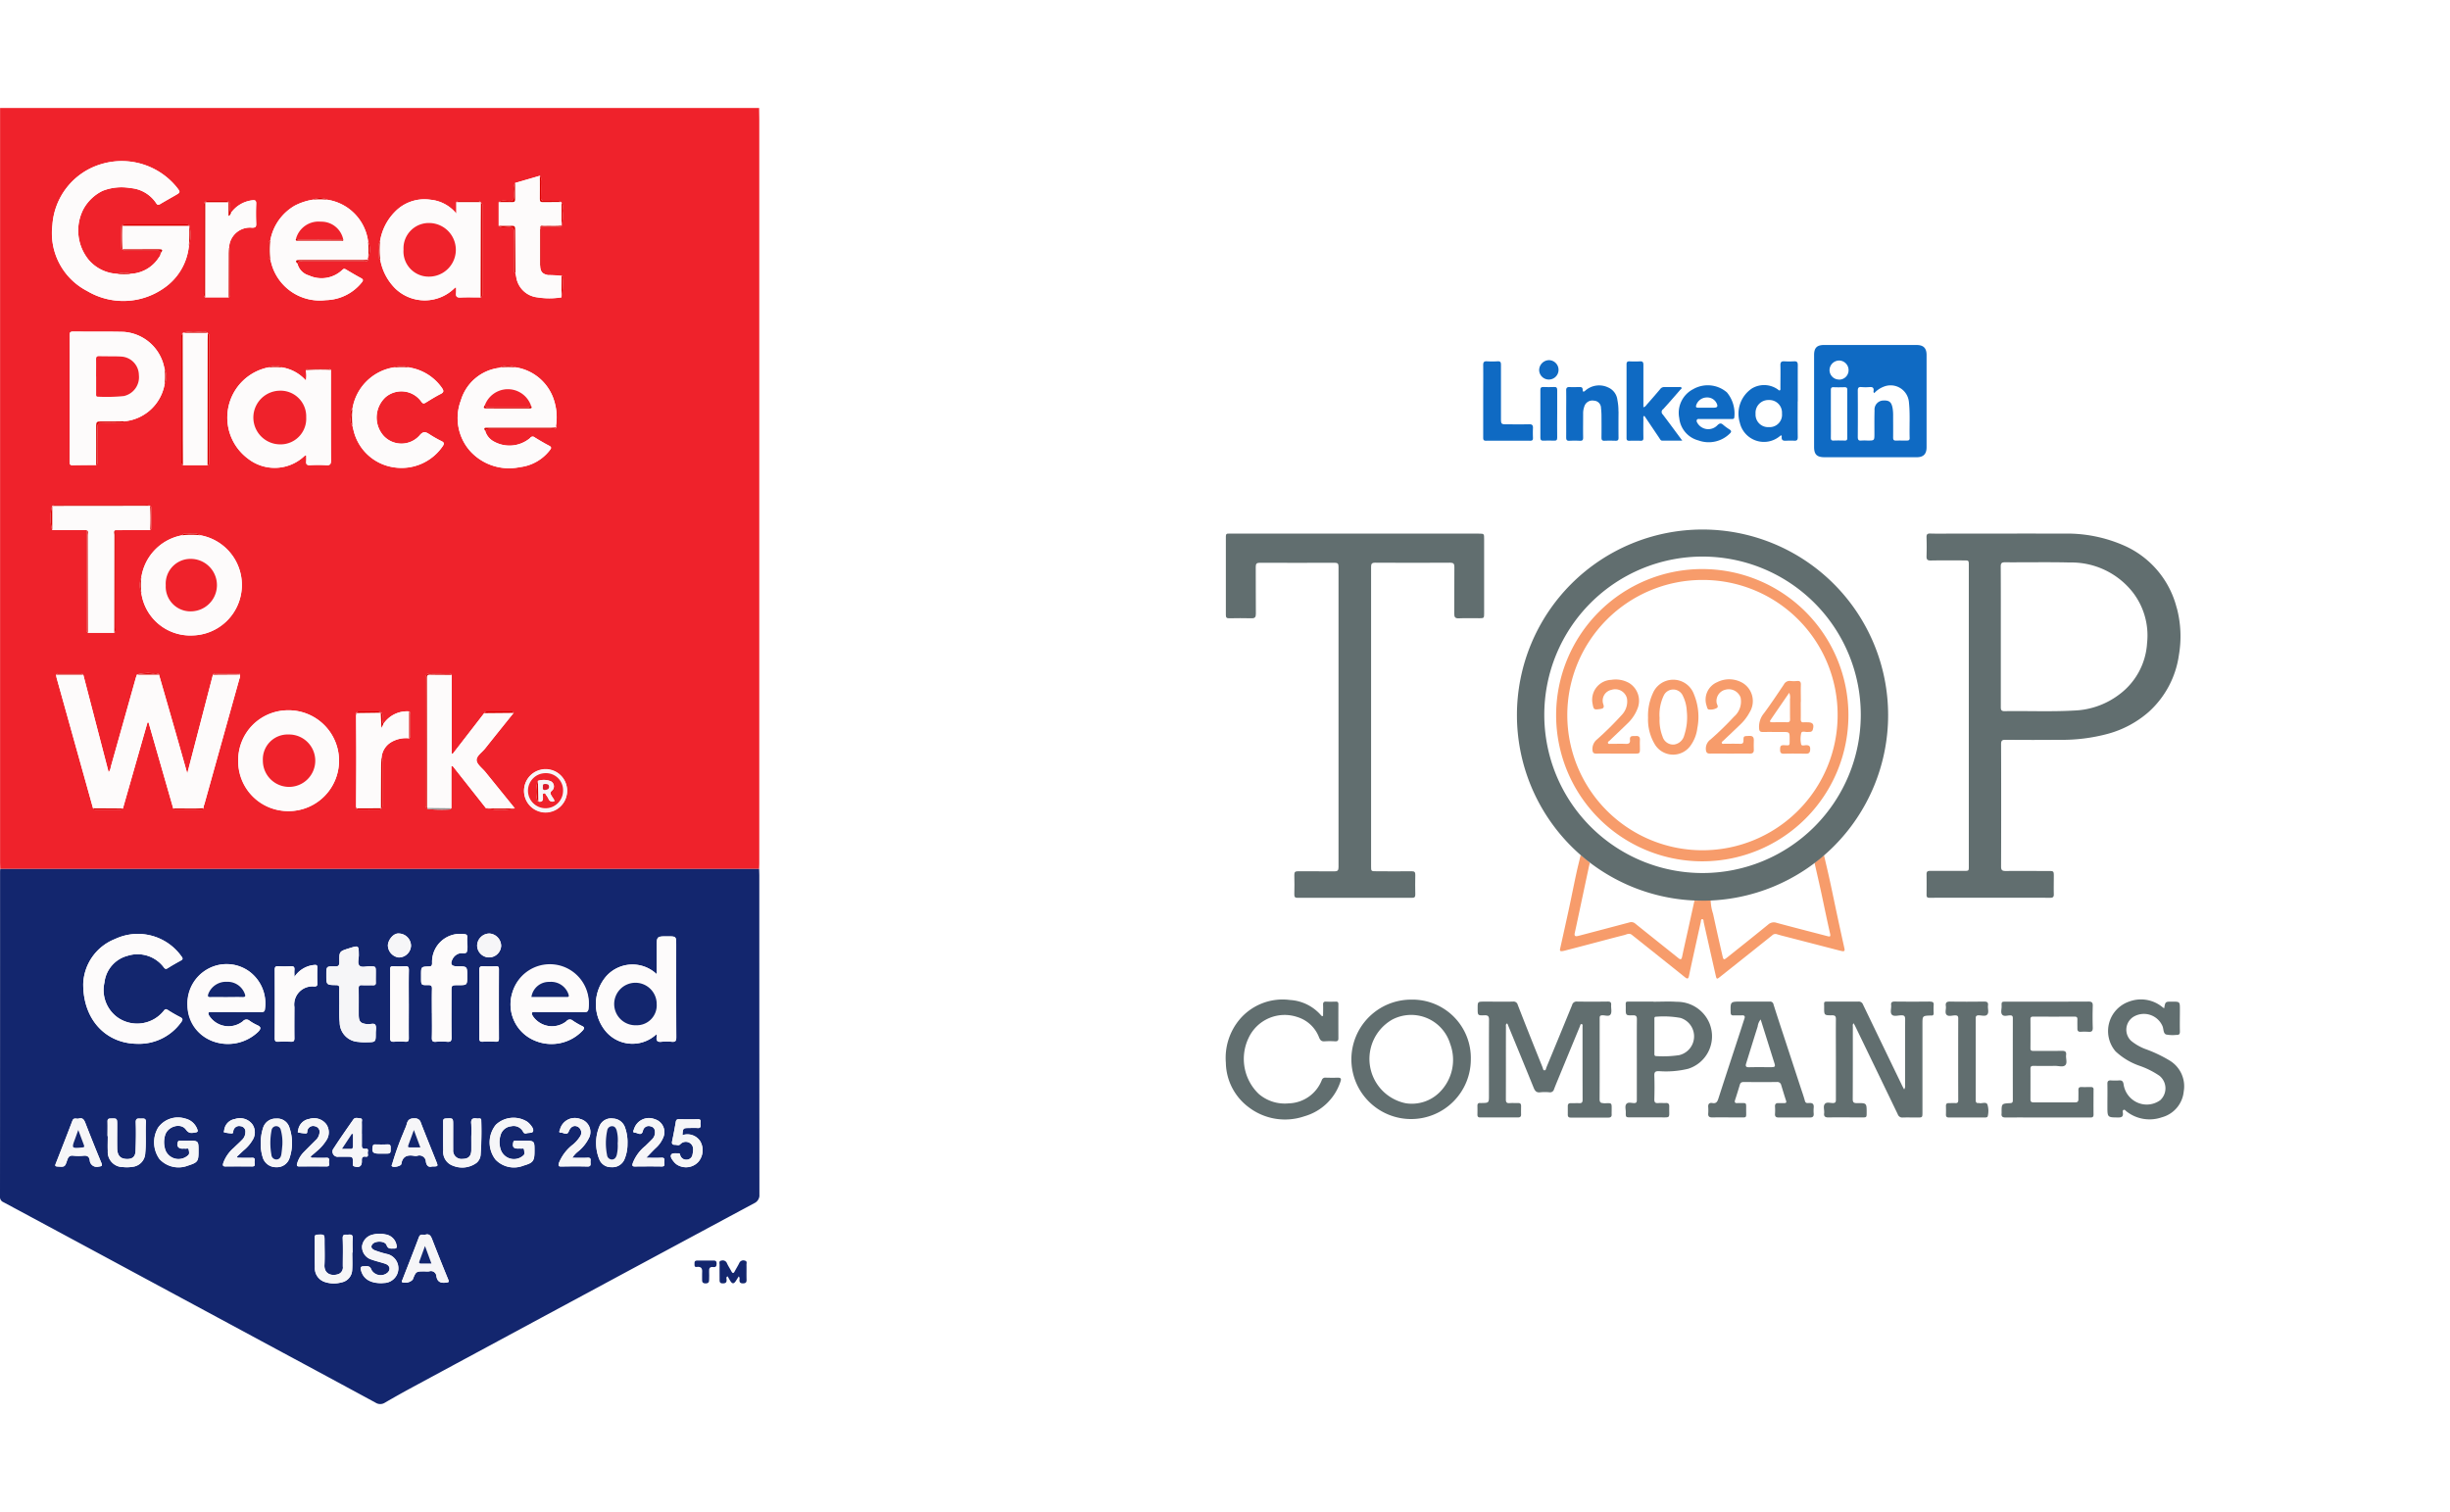 <svg xmlns="http://www.w3.org/2000/svg" xmlns:xlink="http://www.w3.org/1999/xlink" width="204.137" height="126" viewBox="0 0 204.137 126">
  <defs>
    <filter id="Rectangle_142156" x="78.137" y="0" width="126" height="126" filterUnits="userSpaceOnUse">
      <feOffset input="SourceAlpha"/>
      <feGaussianBlur stdDeviation="3" result="blur"/>
      <feFlood flood-opacity="0.161"/>
      <feComposite operator="in" in2="blur"/>
      <feComposite in="SourceGraphic"/>
    </filter>
    <clipPath id="clip-path">
      <rect id="Rectangle_142162" data-name="Rectangle 142162" width="79.852" height="64.525" fill="none"/>
    </clipPath>
    <clipPath id="clip-path-2">
      <rect id="Rectangle_142163" data-name="Rectangle 142163" width="63.275" height="108" fill="none"/>
    </clipPath>
  </defs>
  <g id="Group_3343" data-name="Group 3343" transform="translate(-943.863 -220)">
    <g id="LI-Top-Companies-Badge">
      <g transform="matrix(1, 0, 0, 1, 943.86, 220)" filter="url(#Rectangle_142156)">
        <rect id="Rectangle_142156-2" data-name="Rectangle 142156" width="108" height="108" rx="8" transform="translate(87.14 9)" fill="#fff"/>
      </g>
      <g id="Group_3351" data-name="Group 3351" transform="translate(1046 248.747)">
        <g id="Group_3350" data-name="Group 3350" clip-path="url(#clip-path)">
          <path id="Path_944" data-name="Path 944" d="M242.753,357.471l1.357-.022a4,4,0,0,0,.2,1.115q.379,1.753.783,3.5c.082.354.115.361.4.132,1.139-.908,2.28-1.814,3.408-2.736a.7.7,0,0,1,.705-.143c1.4.38,2.814.736,4.22,1.107.225.059.294.051.231-.223-.264-1.156-.5-2.318-.749-3.477-.174-.8-.36-1.594-.54-2.391a5.929,5.929,0,0,1,.784-.649c.153.66.313,1.318.458,1.979.219,1,.424,2.008.639,3.011q.3,1.4.611,2.8c.053.244-.108.222-.247.19-.349-.08-.695-.176-1.042-.265l-3.417-.884c-.308-.08-.619-.151-.922-.249a.388.388,0,0,0-.405.1q-2.163,1.73-4.333,3.451c-.266.211-.288.211-.363-.116-.337-1.476-.667-2.953-1-4.43-.022-.1.009-.261-.133-.259-.107,0-.092.156-.113.248q-.322,1.444-.639,2.889c-.116.525-.231,1.051-.34,1.578-.046.221-.106.309-.327.131-1.33-1.07-2.668-2.131-4-3.195-.148-.118-.3-.238-.446-.353-.214-.164-.427-.024-.628.027-.947.238-1.889.494-2.833.742q-1.026.27-2.053.537a2.328,2.328,0,0,1-.292.061c-.149.019-.2-.045-.162-.2.254-1.137.508-2.274.753-3.414.205-.955.393-1.914.6-2.869.109-.506.238-1.007.358-1.51a4.59,4.59,0,0,1,.77.647c-.024.087-.053.172-.071.26q-.334,1.563-.666,3.127c-.172.81-.34,1.621-.52,2.429-.053.237.013.324.252.267.058-.014.117-.028.175-.043,1.378-.363,2.757-.724,4.133-1.091a.5.5,0,0,1,.493.113c1.189.959,2.387,1.907,3.578,2.863.191.154.263.11.311-.118.149-.711.312-1.42.469-2.13q.28-1.27.559-2.54" transform="translate(-203.712 -311.165)" fill="#f79c6b"/>
          <path id="Path_945" data-name="Path 945" d="M184.919,463.537c-.292.007-.342-.1-.341-.361.01-1.762.005-3.523.005-5.285,0-.48,0-.961,0-1.441,0-.139.026-.214.193-.229.249-.023.588.145.725-.09.114-.2.02-.507.04-.766.018-.228-.069-.293-.291-.29-.851.011-1.7.014-2.552,0a.38.38,0,0,0-.412.292q-1.062,2.6-2.141,5.2c-.039.094-.034.253-.179.237-.1-.012-.105-.157-.14-.243-.7-1.738-1.395-3.476-2.072-5.222a.347.347,0,0,0-.4-.259c-.791.006-1.582,0-2.372,0-.565,0-.565,0-.565.573s0,.59.564.566c.312-.013.385.091.383.39-.012,2.092-.006,4.184-.006,6.276,0,.638,0,.638-.651.646a.432.432,0,0,1-.06,0c-.184-.023-.253.064-.249.242.006.24.005.481,0,.721,0,.159.05.238.225.237,1.051,0,2.1,0,3.153,0,.165,0,.266-.057.26-.246-.008-.24,0-.48,0-.721,0-.164-.073-.236-.238-.232-.24.006-.481-.013-.72.005s-.311-.068-.31-.306c.008-2.012,0-4.024.006-6.035,0-.1-.037-.224.083-.295.058.022.063.075.081.12.716,1.743,1.437,3.484,2.144,5.231.11.273.237.428.561.383a3.64,3.64,0,0,1,.75,0,.339.339,0,0,0,.386-.249c.121-.316.251-.629.38-.941q.889-2.158,1.781-4.314c.03-.073.029-.208.156-.174.094.026.06.137.06.212,0,2.032,0,4.064.005,6.1,0,.215-.079.283-.282.274-.23-.011-.461.005-.69,0-.18-.008-.261.069-.262.243,0,.24,0,.481,0,.721,0,.164.071.237.235.237q1.577,0,3.153,0c.188,0,.28-.079.268-.272-.006-.09,0-.18,0-.27,0-.739.061-.667-.664-.648" transform="translate(-153.434 -400.363)" fill="#616e6f"/>
          <path id="Path_946" data-name="Path 946" d="M423.327,455.084q-1.471.017-2.942,0c-.223,0-.339.045-.31.3s-.106.6.053.785.511.068.775.061.341.071.339.338c-.011,1.831-.005,3.662-.007,5.493a.45.45,0,0,1-.08.343c-.067-.128-.119-.22-.166-.316q-1.634-3.378-3.262-6.76a.365.365,0,0,0-.389-.241c-.79.009-1.581,0-2.372,0-.568,0-.469-.031-.473.486-.005.652,0,.663.659.655.254,0,.323.082.32.327-.011,1.11,0,2.221,0,3.332s0,2.241,0,3.362c0,.167-.013.288-.233.293-.235.006-.535-.113-.689.074s-.036.483-.055.73c0,.01,0,.02,0,.03-.045.279.08.368.353.364.931-.012,1.861,0,2.792,0,.393,0,.393,0,.394-.4,0-.794,0-.805-.807-.791-.272,0-.355-.067-.353-.349.012-2,.006-4,.009-6,0-.093-.037-.2.065-.306.057.1.11.194.155.287q1.765,3.648,3.525,7.3a.391.391,0,0,0,.411.267c.41-.013.82,0,1.231,0s.413-.015.413-.429q0-3.677,0-7.354c0-.693,0-.693.693-.718a.219.219,0,0,1,.03,0c.153.016.218-.048.212-.206a5.473,5.473,0,0,1,0-.66c.019-.229-.068-.288-.289-.286" transform="translate(-364.639 -400.373)" fill="#616e6f"/>
          <path id="Path_947" data-name="Path 947" d="M91.961,453.751a4.976,4.976,0,1,0,4.971,4.973,4.861,4.861,0,0,0-4.971-4.973M94.3,461.5a3.279,3.279,0,0,1-2.784.887,3.771,3.771,0,0,1-1.125-6.976,3.394,3.394,0,0,1,4.818,2.019,3.808,3.808,0,0,1-.909,4.07" transform="translate(-76.518 -399.2)" fill="#616e6f"/>
          <path id="Path_948" data-name="Path 948" d="M342.727,463.556c-.14.014-.3.041-.358-.172-.1-.373-.233-.74-.354-1.108q-.6-1.832-1.2-3.663c-.357-1.089-.719-2.177-1.063-3.27a.279.279,0,0,0-.316-.235c-.5.006-1,0-1.5,0h-.9c-.879,0-.875,0-.855.887,0,.188.051.276.255.264.229-.014.461.008.69-.006s.27.093.2.289c-.12.358-.232.72-.35,1.079-.607,1.857-1.219,3.713-1.818,5.573-.083.259-.184.423-.491.368-.252-.045-.375.065-.355.333a3.64,3.64,0,0,1,0,.54c-.019.256.1.328.34.325.74-.01,1.481,0,2.221,0,.687,0,.6.082.6-.612,0-.677.058-.576-.567-.584a1.375,1.375,0,0,0-.15,0c-.205.02-.272-.056-.205-.26.14-.426.272-.855.4-1.284.054-.18.173-.212.342-.211.91.006,1.821.01,2.731,0a.328.328,0,0,1,.371.26c.132.429.257.861.4,1.286.061.179-.01.213-.16.212s-.32.006-.48,0c-.207-.008-.289.085-.278.29a4.5,4.5,0,0,1,0,.6c-.02.247.1.312.32.31q1.291-.008,2.581,0c.227,0,.338-.072.322-.312a3.149,3.149,0,0,1,0-.51c.027-.285-.078-.412-.375-.382m-3.15-2.99c-.619,0-1.238-.01-1.857.005-.259.007-.32-.08-.247-.314.321-1.026.635-2.054.962-3.079a1.151,1.151,0,0,1,.249-.59l.7,2.228c.146.465.29.93.438,1.394.1.3.059.354-.247.355" transform="translate(-294.118 -400.393)" fill="#616e6f"/>
          <path id="Path_949" data-name="Path 949" d="M545.164,462.412c0-.152-.066-.219-.216-.218-.27,0-.541.006-.811,0-.187-.006-.245.083-.24.257.008.25,0,.5,0,.75.006.193-.077.269-.267.269q-1.741,0-3.483,0c-.184,0-.246-.075-.245-.251,0-.85.006-1.7,0-2.551,0-.187.071-.24.248-.238.6.007,1.2.011,1.8,0,.3-.006.673.133.864-.069.175-.186.022-.557.058-.842s-.1-.348-.358-.343c-.78.014-1.561,0-2.342.006-.151,0-.273,0-.271-.212.008-.81.005-1.621,0-2.431,0-.153.054-.213.21-.213q1.741.005,3.482,0c.176,0,.224.073.22.234-.007.26,0,.52,0,.78,0,.17.078.256.259.249a5.083,5.083,0,0,1,.66,0c.271.025.372-.062.362-.347-.02-.6-.021-1.2,0-1.8.01-.285-.067-.374-.363-.372-2.282.012-4.563.007-6.845.007-.388,0-.4,0-.386.389.006.237-.1.528.05.7s.436.051.661.055c.172,0,.222.065.222.231q-.005,3.422,0,6.844c0,.159-.04.229-.217.238-.72.037-.72.043-.719.769a.65.65,0,0,1,0,.09c-.037.27.092.341.347.339,1.161-.01,2.322,0,3.483,0s2.342,0,3.513,0c.17,0,.321.005.318-.24-.008-.69,0-1.381,0-2.071" transform="translate(-472.859 -400.358)" fill="#616e6f"/>
          <path id="Path_950" data-name="Path 950" d="M9.345,460.271c-.34.014-.68.009-1.02,0a.3.3,0,0,0-.327.2,3.046,3.046,0,0,1-2.755,1.942,3.327,3.327,0,0,1-2.5-.787,4.041,4.041,0,0,1-.853-4.651A3.313,3.313,0,0,1,5.96,455.22a2.824,2.824,0,0,1,1.814,1.71c.091.216.2.337.461.313a6.261,6.261,0,0,1,.87,0c.188.009.276-.047.275-.247q-.006-1.426,0-2.851c0-.154-.058-.214-.213-.21-.27.008-.541.013-.81,0-.2-.01-.261.069-.253.262.013.314,0,.629,0,.929a.132.132,0,0,1-.169-.049,3.708,3.708,0,0,0-2.589-1.278,4.685,4.685,0,0,0-4.207,1.632,4.994,4.994,0,0,0-1.136,3.595,4.718,4.718,0,0,0,1.856,3.674,4.982,4.982,0,0,0,4.686.79,4.433,4.433,0,0,0,3.009-2.9c.073-.2.052-.325-.213-.315" transform="translate(0 -399.218)" fill="#616e6f"/>
          <path id="Path_951" data-name="Path 951" d="M616.188,458.782a11.326,11.326,0,0,0-1.936-.934,4.243,4.243,0,0,1-1.3-.725,1.273,1.273,0,0,1,.189-1.995,1.688,1.688,0,0,1,2.41.732c.126.247.059.629.312.736a2.772,2.772,0,0,0,.861.034c.219.013.3-.054.295-.285-.015-.61,0-1.221,0-1.831,0-.655,0-.655-.663-.655-.551,0-.551,0-.647.552a1.321,1.321,0,0,1-.126-.079,2.813,2.813,0,0,0-2.8-.476A2.6,2.6,0,0,0,611.655,458a5.586,5.586,0,0,0,2.039,1.218,7.005,7.005,0,0,1,1.621.82,1.341,1.341,0,0,1,.069,2.03,1.912,1.912,0,0,1-2.03.141,1.97,1.97,0,0,1-1.027-1.466c-.037-.227-.122-.34-.368-.32a5.163,5.163,0,0,1-.69,0c-.224-.012-.3.079-.291.3.012.62,0,1.241,0,1.861,0,.932,0,.924.931.928.276,0,.387-.09.361-.366-.008-.089-.054-.218.063-.268.1-.041.159.068.225.12a3.109,3.109,0,0,0,2.955.5,2.478,2.478,0,0,0,1.826-2.161,2.5,2.5,0,0,0-1.154-2.556" transform="translate(-537.524 -399.141)" fill="#616e6f"/>
          <path id="Path_952" data-name="Path 952" d="M283.988,456.967a2.914,2.914,0,0,0-2.748-1.874c-.647-.046-1.3-.008-1.951-.008v-.008c-.59,0-1.181,0-1.771,0-.64,0-.532-.069-.538.541s0,.616.595.6c.272-.008.335.084.332.342-.012,1.261-.005,2.521-.005,3.782q0,1.456,0,2.911c0,.149,0,.274-.209.28s-.51-.111-.659.068-.047.463-.052.7c-.009.422,0,.423.438.423.78,0,1.561,0,2.341,0,1.012-.007.821.118.842-.868,0-.02,0-.04,0-.06,0-.183-.074-.278-.271-.27-.22.009-.441-.011-.66.005s-.316-.054-.311-.3c.016-.66.024-1.321,0-1.981-.013-.315.09-.385.387-.379a7.781,7.781,0,0,0,2.439-.2,2.838,2.838,0,0,0,1.8-3.7m-2.544,2.564a8.993,8.993,0,0,1-1.913.082c-.186.007-.164-.136-.164-.254,0-.47,0-.941,0-1.411s0-.921,0-1.381c0-.106-.026-.245.146-.236a7.807,7.807,0,0,1,2.027.1,1.608,1.608,0,0,1-.1,3.1" transform="translate(-243.656 -400.36)" fill="#616e6f"/>
          <path id="Path_953" data-name="Path 953" d="M501.651,463.516a.208.208,0,0,0-.06,0c-.189.021-.237-.074-.237-.249q.006-3.407,0-6.815c0-.181.061-.241.243-.245.245-.005.56.116.719-.064s.027-.5.061-.755c.037-.283-.1-.33-.345-.327-.931.011-1.862.018-2.792,0-.31-.007-.418.083-.373.385.036.244-.106.555.064.72s.459.046.7.045c.185,0,.267.04.267.248q-.009,3.408,0,6.815c0,.177-.05.259-.238.247s-.361.005-.54,0-.252.071-.247.249c.007.23.01.461,0,.69-.009.2.074.265.265.262.49-.008.981,0,1.471,0h1.471c.124,0,.276,0,.285-.151a1.82,1.82,0,0,0-.038-.944c-.122-.233-.443-.061-.671-.1" transform="translate(-438.872 -400.348)" fill="#616e6f"/>
          <path id="Path_954" data-name="Path 954" d="M416.252,0q-3.858,0-7.716,0c-.6,0-.837.239-.838.836q0,3.827,0,7.655c0,.631.233.861.872.862q1.892,0,3.783,0c1.3,0,2.6,0,3.9,0,.56,0,.818-.271.818-.834q0-3.842,0-7.685c0-.566-.257-.831-.822-.832m-5.785,7.753c0,.154-.05.214-.208.21-.31-.008-.62-.013-.93,0-.193.009-.233-.072-.231-.246.008-.66,0-1.32,0-1.979s0-1.32,0-1.979c0-.178.046-.252.235-.243.3.013.6.009.9,0,.159,0,.235.037.234.216q-.008,2.009,0,4.019m-.689-4.872a.793.793,0,0,1-.79-.8.809.809,0,0,1,.816-.785.8.8,0,0,1,.77.827.78.78,0,0,1-.8.763m5.678,5.08c-.31,0-.62-.008-.93,0-.19.006-.237-.079-.235-.253.007-.62,0-1.24,0-1.86a3.588,3.588,0,0,0-.032-.508c-.085-.569-.267-.737-.757-.719a.751.751,0,0,0-.759.827c-.02.65-.01,1.3-.011,1.95,0,.561,0,.561-.576.561a4.366,4.366,0,0,0-.51,0c-.251.03-.3-.083-.3-.308q.014-1.92,0-3.841c0-.231.054-.33.3-.308a4.153,4.153,0,0,0,.69,0c.243-.019.36.058.326.315a.179.179,0,0,0,.056.189,2.081,2.081,0,0,1,.794-.538,1.532,1.532,0,0,1,2.094,1.28c.109,1,.03,2,.062,3,.005.16-.07.211-.216.21" transform="translate(-358.683 0)" fill="#0f6ac3"/>
          <path id="Path_955" data-name="Path 955" d="M360.49,14.649c0-1.01-.006-2.021,0-3.031,0-.236-.074-.324-.311-.31a6.766,6.766,0,0,1-.81,0c-.248-.015-.333.074-.327.325.015.63,0,1.26,0,1.89,0,.069.02.154-.041.2s-.122-.036-.176-.072a1.977,1.977,0,0,0-2.152-.085,2.536,2.536,0,0,0-1.016,2.843,2.064,2.064,0,0,0,3.323,1.147c.075-.069.186-.131.171.03-.036.367.188.345.428.337a5.456,5.456,0,0,1,.6,0c.231.017.312-.059.309-.3-.014-.99-.006-1.981-.006-2.971m-2.41,2.139a1.043,1.043,0,0,1-1.1-1.11,1.065,1.065,0,0,1,1.106-1.147,1.051,1.051,0,0,1,1.095,1.121,1.029,1.029,0,0,1-1.1,1.135" transform="translate(-312.833 -9.947)" fill="#0f6ac3"/>
          <path id="Path_956" data-name="Path 956" d="M280.824,15.3c.485-.531.956-1.075,1.427-1.619.045-.052.156-.093.1-.191-.04-.072-.127-.042-.194-.042-.41,0-.821,0-1.231,0a.394.394,0,0,0-.333.159q-.541.642-1.1,1.272c-.079.09-.138.213-.308.25v-.38c0-1.051,0-2.1,0-3.151,0-.216-.053-.309-.286-.293a8.368,8.368,0,0,1-.87,0c-.183-.007-.248.063-.248.243q0,3.077,0,6.153c0,.174.068.225.232.221.31-.008.621-.011.93,0,.182.007.246-.052.242-.238-.01-.53-.006-1.06,0-1.591,0-.08-.044-.181.08-.248q.627.931,1.252,1.859c.061.091.108.207.235.208.528.005,1.055,0,1.672,0-.574-.774-1.092-1.482-1.623-2.18a.282.282,0,0,1,.014-.434" transform="translate(-244.392 -9.941)" fill="#0f6ac3"/>
          <path id="Path_957" data-name="Path 957" d="M315.161,28.292a2.223,2.223,0,0,0-1.114,2.392,2.15,2.15,0,0,0,1.605,1.859,2.5,2.5,0,0,0,2.631-.6c.133-.126.094-.22-.04-.312a4.274,4.274,0,0,1-.509-.368c-.191-.177-.313-.182-.513.017a1.052,1.052,0,0,1-1.636-.151c-.06-.1-.125-.193-.072-.3s.176-.07.269-.071c.42,0,.84,0,1.26,0h1.35c.112,0,.239.006.243-.151a2.761,2.761,0,0,0-.613-2.065,2.442,2.442,0,0,0-2.863-.245m1.783,1.515c-.21,0-.42,0-.631,0-.23,0-.46,0-.691,0-.161,0-.213-.052-.158-.22a.936.936,0,0,1,.864-.631.866.866,0,0,1,.833.479c.127.261.065.369-.218.372" transform="translate(-276.266 -24.587)" fill="#0f6ac3"/>
          <path id="Path_958" data-name="Path 958" d="M240.248,30.22a4.609,4.609,0,0,0-.088-.954,1.283,1.283,0,0,0-.765-1.039,1.74,1.74,0,0,0-1.907.261c-.119.106-.22.14-.221-.069s-.109-.229-.27-.226c-.27,0-.541.013-.811,0-.223-.013-.3.068-.293.292.012.65,0,1.3,0,1.952s.007,1.3,0,1.952c0,.205.053.29.269.279a8.514,8.514,0,0,1,.871,0c.208.01.277-.06.273-.271-.012-.67,0-1.341,0-2.012a1.6,1.6,0,0,1,.094-.558.7.7,0,0,1,.812-.5.61.61,0,0,1,.583.611,5.6,5.6,0,0,1,.039.628c.005.61.008,1.221,0,1.831,0,.189.047.277.251.269.31-.012.621-.009.931,0,.184.005.241-.069.239-.249-.008-.73-.006-1.461,0-2.192" transform="translate(-207.534 -24.686)" fill="#0f6ac3"/>
          <path id="Path_959" data-name="Path 959" d="M182.229,16.55c-.6.017-1.2.006-1.8.006-.55,0-.55,0-.55-.562,0-1.46,0-2.919,0-4.379,0-.2-.021-.325-.271-.31a7.508,7.508,0,0,1-.9,0c-.238-.013-.311.073-.309.308.01,1,0,2,0,3s0,2.02,0,3.029c0,.17.011.284.233.282,1.23-.007,2.46-.006,3.69,0,.172,0,.228-.068.223-.232-.009-.27-.013-.54,0-.81.013-.24-.062-.34-.322-.332" transform="translate(-156.954 -9.945)" fill="#0f6ac3"/>
          <path id="Path_960" data-name="Path 960" d="M219.433,31.364c0-.66-.006-1.32,0-1.98,0-.2-.057-.267-.256-.258-.3.014-.6.011-.9,0-.179-.006-.247.054-.246.239q.009,1.995,0,3.989c0,.178.06.25.245.243.3-.012.6-.012.9,0,.195.008.26-.057.256-.256-.011-.66,0-1.32,0-1.98" transform="translate(-191.822 -25.624)" fill="#0f6ac3"/>
          <path id="Path_961" data-name="Path 961" d="M217.967,10.512a.84.84,0,0,0-.814.827.808.808,0,1,0,.814-.827" transform="translate(-191.046 -9.248)" fill="#0f6ac3"/>
          <path id="Path_962" data-name="Path 962" d="M253.3,167.476a12.177,12.177,0,1,1-12.163-12.163A12.178,12.178,0,0,1,253.3,167.476m-12.188-11.255A11.262,11.262,0,1,0,252.4,167.477a11.229,11.229,0,0,0-11.285-11.256" transform="translate(-201.424 -136.641)" fill="#f79c6b"/>
          <path id="Path_963" data-name="Path 963" d="M292.629,235.159a4.462,4.462,0,0,1,.407-2.047,1.838,1.838,0,0,1,3.421.11,4.9,4.9,0,0,1,.277,2.817,3.123,3.123,0,0,1-.584,1.478,1.78,1.78,0,0,1-2.931-.091,4,4,0,0,1-.59-2.266m.962.043a3.709,3.709,0,0,0,.247,1.532.922.922,0,0,0,.955.666,1.019,1.019,0,0,0,.852-.777,4.763,4.763,0,0,0,.211-2.01,3.178,3.178,0,0,0-.324-1.268.876.876,0,0,0-1.585-.052,3.738,3.738,0,0,0-.356,1.91" transform="translate(-257.448 -204.106)" fill="#f79c6b"/>
          <path id="Path_964" data-name="Path 964" d="M334.587,237.952c-.55,0-1.1-.007-1.651,0-.243,0-.32-.086-.345-.331a.936.936,0,0,1,.394-.85,26.028,26.028,0,0,0,1.953-1.9,1.662,1.662,0,0,0,.543-1.6,1.052,1.052,0,0,0-1.259-.644.966.966,0,0,0-.734,1.105c.028.138.171.314.024.414a1.058,1.058,0,0,1-.66.134c-.142-.01-.159-.193-.2-.311a1.582,1.582,0,0,1,.882-1.969,2.214,2.214,0,0,1,2.178.1,1.772,1.772,0,0,1,.523,2.413,3.975,3.975,0,0,1-.8,1.039c-.458.446-.928.882-1.39,1.324-.056.053-.154.106-.129.188.034.114.153.066.235.067.43,0,.861-.006,1.291.006.205.006.283-.059.283-.272,0-.384.012-.367.489-.386.312-.013.378.139.371.4s-.008.5,0,.751c.008.23-.089.326-.321.323-.56-.008-1.121,0-1.682,0" transform="translate(-292.592 -203.903)" fill="#f79c6b"/>
          <path id="Path_965" data-name="Path 965" d="M372.971,234.585c0,.48.008.961,0,1.441,0,.2.069.273.262.253.1-.01.2,0,.3,0,.446,0,.569.17.442.607a.239.239,0,0,1-.207.189c-.059.009-.121,0-.179.01-.2.034-.51-.116-.576.086a2.069,2.069,0,0,0-.014.918c.029.191.258.1.39.1.267-.013.382.062.369.353-.011.256-.1.359-.355.355-.61-.011-1.221-.017-1.831,0-.292.01-.324-.128-.322-.364s.03-.353.307-.346c.519.014.487.1.488-.5s0-.6-.6-.6c-.55,0-1.1-.006-1.651,0-.2,0-.271-.068-.292-.274a1.771,1.771,0,0,1,.41-1.295c.576-.777,1.11-1.586,1.651-2.388a.537.537,0,0,1,.563-.293,2.566,2.566,0,0,0,.54,0c.231-.018.322.065.314.306-.015.48,0,.96,0,1.441m-.973-.761c-.526.766-1.046,1.516-1.557,2.272-.11.162.021.18.143.18.409,0,.819-.008,1.228,0,.2.006.262-.057.259-.255-.011-.559,0-1.118-.006-1.677a.918.918,0,0,0-.067-.524" transform="translate(-325.067 -204.838)" fill="#f79c6b"/>
          <path id="Path_966" data-name="Path 966" d="M255.84,238.082c-.54,0-1.081-.008-1.62,0-.225,0-.309-.059-.328-.3a1.02,1.02,0,0,1,.375-.879,26.41,26.41,0,0,0,2.065-2.043,1.614,1.614,0,0,0,.434-1.379,1.006,1.006,0,0,0-1.285-.713.915.915,0,0,0-.691,1.192c.1.28.021.368-.258.407-.534.073-.539.057-.638-.469a1.659,1.659,0,0,1,1.563-1.962,2.269,2.269,0,0,1,1.5.27,1.741,1.741,0,0,1,.666,2.178,3.378,3.378,0,0,1-.826,1.2c-.479.468-.968.925-1.45,1.39-.068.066-.2.122-.163.229s.175.059.267.061c.41.006.821-.01,1.23.007.25.011.361-.082.336-.324-.042-.408.251-.31.476-.33.26-.023.368.082.353.345-.014.239,0,.48,0,.72,0,.371-.028.4-.388.4-.54,0-1.08,0-1.62,0" transform="translate(-223.342 -204.032)" fill="#f79c6b"/>
          <path id="Path_967" data-name="Path 967" d="M506.472,136.88a7.741,7.741,0,0,0-4.354-5.194,11.791,11.791,0,0,0-5.042-1.01c-3.123-.008-6.245,0-9.368,0-.59,0-1.181.013-1.771-.006-.258-.008-.321.08-.313.324.017.52.017,1.041,0,1.561-.009.267.062.367.35.362.92-.019,1.841-.007,2.762-.007.41,0,.411,0,.411.422q0,6.244,0,12.488,0,6.289,0,12.578c0,.379,0,.383-.389.383-.951,0-1.9.005-2.852,0-.211,0-.283.072-.28.278.008.57.007,1.141,0,1.711,0,.171.034.251.23.251q5.044-.008,10.088,0c.225,0,.291-.081.285-.3-.014-.51,0-1.021,0-1.531,0-.378-.023-.4-.41-.4-1.2,0-2.4-.007-3.6,0-.275,0-.384-.059-.383-.363q.016-5.1,0-10.207c0-.273.071-.364.353-.362,1.481.012,2.962.017,4.444,0a14.679,14.679,0,0,0,4.179-.521,8.56,8.56,0,0,0,3.315-1.794,7.836,7.836,0,0,0,2.523-4.738,9.212,9.212,0,0,0-.17-3.922M504,139.8a5.751,5.751,0,0,1-2.3,4.267,6.608,6.608,0,0,1-3.745,1.351c-1.949.111-3.9.024-5.851.053-.284,0-.292-.162-.291-.372q0-2.926,0-5.853c0-1.941.006-3.882-.007-5.823,0-.281.084-.359.356-.357,1.8.011,3.6-.027,5.4.017a6.5,6.5,0,0,1,5.252,2.492A5.88,5.88,0,0,1,504,139.8" transform="translate(-427.24 -114.958)" fill="#616e6f"/>
          <path id="Path_968" data-name="Path 968" d="M21.087,130.7H.43c-.06,0-.121,0-.18,0-.164-.016-.231.044-.23.219q.007,3.287,0,6.575c0,.193.066.263.263.26.62-.01,1.241-.017,1.861,0,.29.009.379-.084.376-.375-.014-1.3,0-2.6-.01-3.9,0-.252.06-.353.334-.351q3.122.015,6.245,0c.261,0,.319.092.318.331q-.007,12.519,0,25.038c0,.26-.079.35-.343.346-1.011-.012-2.022,0-3.032-.009-.236,0-.315.071-.308.31.016.54.012,1.081,0,1.621,0,.2.043.283.264.283q4.774-.009,9.548,0c.217,0,.272-.081.268-.283-.011-.54-.014-1.081,0-1.621.007-.238-.067-.313-.307-.31-.981.012-1.962.006-2.942,0-.435,0-.435,0-.435-.429q0-6.214,0-12.429,0-6.244,0-12.489c0-.257.045-.367.342-.365q3.123.021,6.245,0c.283,0,.355.093.353.363-.012,1.291,0,2.582-.011,3.873,0,.292.06.41.379.4.569-.026,1.141-.007,1.711-.008.391,0,.4-.013.4-.408q0-3.092,0-6.184c0-.457,0-.457-.454-.457" transform="translate(-0.017 -114.981)" fill="#616e6f"/>
          <path id="Path_969" data-name="Path 969" d="M217.2,127.911a15.464,15.464,0,1,0,15.464,15.464A15.465,15.465,0,0,0,217.2,127.911m0,28.624a13.185,13.185,0,1,1,13.185-13.185A13.185,13.185,0,0,1,217.2,156.535" transform="translate(-177.48 -112.533)" fill="#616e6f"/>
        </g>
      </g>
    </g>
    <g id="Group_3352" data-name="Group 3352" transform="translate(943.863 229)">
      <g id="Group_3352-2" data-name="Group 3352" clip-path="url(#clip-path-2)">
        <path id="Path_970" data-name="Path 970" d="M.048,0H63.29c0,.337.012.675.012,1.012q0,30.935,0,61.87c0,.175-.009.35-.014.525-.05,0-.1,0-.15,0H.058c0-.188-.013-.375-.013-.563q0-30.861,0-61.721c0-.375,0-.751,0-1.126M19.083,7.823l.032-.01.009.032a.3.3,0,0,0-.266-.1q-.747,0-1.495,0a.3.3,0,0,0-.265.106l.005-.033.033.006c-.151.089-.112.239-.112.371q0,3.6,0,7.207c0,.132-.041.281.1.377h1.966c.131-.082.1-.215.1-.336q0-1.736,0-3.473c0-.11.019-.227-.073-.317A1.739,1.739,0,0,1,21.04,9.973c.3,0,.352-.084.342-.353-.02-.549-.022-1.1,0-1.65.011-.279-.112-.309-.334-.279a2.54,2.54,0,0,0-1.754,1.033c-.152-.128-.073-.3-.095-.458s.066-.333-.116-.443M29.747,58.388l-.028,0,0-.028c.051.032.1.091.154.091q.9.009,1.8,0c.049,0,.1-.065.147-.1l0,.034h-.034c.143-.092.11-.239.11-.372q0-1.791,0-3.582a.464.464,0,0,0-.062-.322,1.647,1.647,0,0,1,.769-1.249,2.426,2.426,0,0,1,1.529-.339c.11-.077.093-.194.093-.3q0-.817,0-1.635c0-.109.018-.227-.089-.306a2.357,2.357,0,0,0-2.158,1.058,1.1,1.1,0,0,1-.082-.585c-.008-.144.041-.308-.13-.4l.027.006-.006.027a.362.362,0,0,0-.23-.106H29.923a.212.212,0,0,0-.2.132l0,.011c-.055.046-.084.094-.013.15.006,1.185.016,2.37.016,3.554,0,1.372-.011,2.744-.016,4.116-.075.07-.02.107.037.143M10.226,9.774c-.031.037-.09.073-.09.11-.008.591-.01,1.182,0,1.774,0,.047.07.094.108.14l.005-.025c.117.131.275.1.421.1.8,0,1.6,0,2.394,0,.157,0,.342-.037.37.2a.566.566,0,0,1-.148.369,2.942,2.942,0,0,1-2.345,1.372,2.041,2.041,0,0,0-1.121,0,3.363,3.363,0,0,1-2.32-1.081,3.863,3.863,0,0,1-.476-4.375A3.648,3.648,0,0,1,8.583,6.9a4.315,4.315,0,0,1,2.322-.231A2.83,2.83,0,0,1,13.063,7.95c.116.164.2.128.33.048.408-.244.822-.475,1.233-.713.458-.264.458-.265.132-.685A5.9,5.9,0,0,0,8.435,4.685,5.7,5.7,0,0,0,4.4,9.77,5.419,5.419,0,0,0,7.3,15.246,5.883,5.883,0,0,0,13.7,15a4.825,4.825,0,0,0,2.076-3.509A2.9,2.9,0,0,0,15.8,9.769l.028.016-.015.029c-.084-.156-.235-.115-.366-.115q-2.445,0-4.889,0c-.132,0-.281-.037-.364.119l-.006-.036ZM35.683,58.413a11.211,11.211,0,0,0,1.816.04c.049,0,.1-.066.148-.1V54.841l.108-.012,2.778,3.518a5.222,5.222,0,0,0,2.4.012l-2.454-3.031c-.259-.321-.7-.629-.727-.967-.027-.367.457-.67.718-1,.784-.991,1.578-1.973,2.367-2.958,0-.127-.1-.122-.184-.122-.667,0-1.334,0-2,0-.118,0-.224.011-.266.145l-2.635,3.406-.075-.042V47.231c-.069-.119-.186-.109-.3-.109-.5,0-1,.008-1.5,0-.276-.006-.375.108-.375.379q.007,5.271,0,10.543c0,.156.007.3.181.373M15.28,29.762h2.052c.181-.06.14-.215.14-.346q0-5.15,0-10.3c0-.118.04-.259-.119-.321l-.033-.065c-.22-.171-.478-.09-.713-.08a3.489,3.489,0,0,0-1.308.075l-.041.07c-.153.071-.109.211-.109.329q0,5.143,0,10.285c0,.131-.043.285.131.354M45.04,9.919l1.44,0c.133,0,.276.024.362-.121l-.011-.022a3.053,3.053,0,0,0,.076-1.206c.009-.225.086-.472-.078-.683l-.057-.057c-.108-.121-.252-.084-.385-.086-.323,0-.646-.01-.969,0-.222.007-.314-.075-.308-.3.011-.435.009-.87,0-1.3,0-.167.062-.352-.086-.5l-2.064.6c-.211.358-.076.748-.088,1.121-.009.291-.094.382-.387.387s-.617-.122-.895.093q0,.987,0,1.974c.242.2.531.1.79.089.369-.016.5.082.491.476-.029.986-.011,1.974-.008,2.961,0,.142-.052.308.12.4.021.1.044.194.063.292a2,2,0,0,0,1.763,1.735,6.251,6.251,0,0,0,2.012,0,5.642,5.642,0,0,0,.09-1.629c0-.054.052-.158-.077-.159a9.477,9.477,0,0,0-1.134-.065c-.44-.089-.615-.253-.655-.7.02-.045.059-.089.059-.134q0-1.48,0-2.96c0-.044-.041-.088-.062-.132V9.919M29.4,25.1c-.161.056-.147.2-.127.314.06.341-.157.716.123,1.03.031.133.058.268.094.4a4.053,4.053,0,0,0,3.348,3.1,4.152,4.152,0,0,0,4.081-1.754c.125-.187.159-.3-.086-.421a9.413,9.413,0,0,1-.978-.554c-.327-.21-.53-.334-.876.093a2.022,2.022,0,0,1-3-.011,2.3,2.3,0,0,1,.187-3.2,2.036,2.036,0,0,1,2.974.373c.13.185.213.181.379.079.4-.249.807-.5,1.23-.716.284-.143.268-.27.109-.505a4.11,4.11,0,0,0-2.717-1.7,1.678,1.678,0,0,0-1.342.008A4.163,4.163,0,0,0,29.4,25.1M4.391,33.144a3.591,3.591,0,0,0,0,2.025l2.872.009q0,4.049,0,8.1c0,.154-.061.329.091.457H9.565c.155-.126.094-.3.094-.455q.005-4.05,0-8.1l2.893-.011c.031-.036.09-.073.09-.109.008-.591.01-1.182.005-1.773,0-.048-.068-.095-.1-.142l-.012.016-.016-.011c-.112-.115-.257-.077-.39-.077q-3.671,0-7.342,0c-.134,0-.279-.033-.387.087ZM16.718,35.6c-.418-.281-.883-.066-1.322-.121-.081-.01-.133.054-.169.123a4.2,4.2,0,0,0-3.408,3.48,1.763,1.763,0,0,0,0,1.343,4.114,4.114,0,0,0,4.271,3.523,4.207,4.207,0,0,0,.632-8.348M43.005,21.611a1.462,1.462,0,0,0-1.266,0,1.122,1.122,0,0,1-.141.045,3.832,3.832,0,0,0-3.16,2.71,4.137,4.137,0,0,0,.831,4.28,4.381,4.381,0,0,0,4.084,1.277,3.682,3.682,0,0,0,2.486-1.4c.137-.172.182-.265-.053-.387-.41-.213-.808-.451-1.2-.692a.246.246,0,0,0-.376.053,2.667,2.667,0,0,1-3.135.225,1.458,1.458,0,0,1-.611-.825c.117-.177.3-.15.472-.15q2.509,0,5.019,0c.154,0,.334.057.433-.133-.057-.123,0-.245.006-.367a4.535,4.535,0,0,0-.15-1.741,3.976,3.976,0,0,0-3.239-2.9M22.558,11.052a.218.218,0,0,0-.125.211c0,.386,0,.771,0,1.157a.188.188,0,0,0,.131.2c.053.192.1.387.161.576a4.172,4.172,0,0,0,4.456,2.813,3.949,3.949,0,0,0,3-1.476c.131-.164.142-.25-.062-.359-.419-.223-.826-.468-1.235-.709-.116-.068-.194-.1-.318.022a2.513,2.513,0,0,1-2.789.463,1.356,1.356,0,0,1-.952-.973c.039-.263.247-.2.41-.2,1.674,0,3.348,0,5.022,0,.155,0,.333.054.44-.126a.253.253,0,0,1,.027-.251,1.513,1.513,0,0,0-.013-1.265,4.036,4.036,0,0,0-3.4-3.489,1.3,1.3,0,0,0-1.193-.006,4.936,4.936,0,0,0-1.52.5,4.2,4.2,0,0,0-2.038,2.918M40.076,7.837c-.076-.11-.193-.094-.3-.094q-.706,0-1.411,0c-.11,0-.227-.016-.3.095V8.8A3.147,3.147,0,0,0,35.9,7.643a3.418,3.418,0,0,0-2.992,1.045,4.5,4.5,0,0,0-1.194,2.365c-.25.448-.056.93-.108,1.393-.009.08.05.134.116.174A4.5,4.5,0,0,0,33,15.066a3.536,3.536,0,0,0,4.931-.076c.018-.022.061-.024.109-.041a4.026,4.026,0,0,1,0,.463c-.034.283.051.395.361.38.561-.028,1.124-.009,1.686-.009.179-.06.141-.213.141-.345q0-3.609,0-7.219c0-.119.039-.258-.118-.322a.046.046,0,0,1-.034-.06M22.361,21.623a4.264,4.264,0,0,0-1.673,7.585,3.609,3.609,0,0,0,4.747-.239c.017-.02.059-.018.118-.034a4.306,4.306,0,0,1,0,.5c-.033.272.082.338.337.327a11.538,11.538,0,0,1,1.312,0c.325.022.418-.064.416-.4-.016-2.515-.008-5.03-.008-7.545-.052-.031-.1-.088-.155-.089-.586-.006-1.172,0-1.758,0a.237.237,0,0,0-.184.112,2.17,2.17,0,0,1,.014.867,3.384,3.384,0,0,0-1.9-1.076,1.484,1.484,0,0,0-1.265-.005M10.408,26.105a3.757,3.757,0,0,0,3.335-3.039,1.649,1.649,0,0,0,.009-1.342c-.034-.133-.067-.266-.1-.4a3.707,3.707,0,0,0-3.318-2.67c-1.4-.03-2.8-.008-4.2-.023-.236,0-.292.073-.292.3q.01,5.275,0,10.55c0,.2.032.294.262.287.65-.018,1.3-.014,1.95-.018.157-.106.1-.27.1-.413,0-.913.013-1.826,0-2.739-.006-.3.1-.392.389-.381.5.019,1,.007,1.5,0,.133,0,.282.033.368-.119m9.6,21.1c.022-.071-.025-.085-.077-.085H18.005a.24.24,0,0,0-.225.1l-2.14,8.236c-.336-1.185-.64-2.266-.949-3.346q-.7-2.449-1.41-4.9c-.14-.149-.326-.1-.489-.09a3.635,3.635,0,0,0-1.34.09c-.033.094-.072.187-.1.282q-1.043,3.712-2.087,7.424a.833.833,0,0,1-.177.434L6.975,47.218a.291.291,0,0,0-.234-.1h-1.8a.245.245,0,0,0-.23.1,2.865,2.865,0,0,0,.051.292q1.513,5.423,3.029,10.845c.07.118.187.108.3.108H9.967a.365.365,0,0,0,.311-.094L12.326,51.2h.09l2.058,7.169a.22.22,0,0,0,.195.09q1.048,0,2.1,0a.276.276,0,0,0,.258-.119c-.066-.13.016-.243.048-.358q1.447-5.194,2.9-10.386c.036-.128.116-.254.038-.394m-.125,7.179a4.2,4.2,0,1,0,4.181-4.192,4.125,4.125,0,0,0-4.181,4.192m27.405,2.547a1.795,1.795,0,1,0-3.589-.009,1.795,1.795,0,0,0,3.589.009" transform="translate(-0.038)" fill="#ef222b"/>
        <path id="Path_971" data-name="Path 971" d="M63.251,421.517c.005.187.016.375.016.562q0,13.26.009,26.521a.751.751,0,0,1-.452.782q-14.2,7.629-28.39,15.287-1.188.641-2.356,1.32a.719.719,0,0,1-.793,0q-3.876-2.1-7.763-4.189L9.247,454.108Q4.77,451.695.289,449.288A.457.457,0,0,1,0,448.828q.009-13.542.006-27.084c0-.075.009-.15.014-.224H63.1c.05,0,.1,0,.15,0M54.7,435.284a1.023,1.023,0,0,1,.015.224c-.051.323.059.454.4.414a4.34,4.34,0,0,1,.863,0c.292.025.374-.069.372-.368-.012-2.568-.007-5.135-.007-7.7,0-.717,0-.717-.725-.717-.9,0-.9,0-.9.922v2.231a2.929,2.929,0,0,0-4.168.132,3.543,3.543,0,0,0-.069,4.64,2.913,2.913,0,0,0,4.219.226M6.934,431.14c0,2.964,1.911,4.919,4.482,4.947a4.316,4.316,0,0,0,3.664-1.781c.145-.191.2-.314-.075-.446a11.4,11.4,0,0,1-1.039-.6c-.156-.1-.218-.056-.323.081a2.842,2.842,0,0,1-3.835.558A2.81,2.81,0,0,1,8.7,430.983a2.6,2.6,0,0,1,1.945-2.234,2.734,2.734,0,0,1,2.986.947c.113.153.181.193.35.086.348-.221.706-.425,1.068-.622.167-.091.216-.161.082-.335a4.518,4.518,0,0,0-.671-.755,4.451,4.451,0,0,0-4.878-.711,4.177,4.177,0,0,0-2.651,3.781m39.706,2.3c.688,0,1.376,0,2.065,0,.185,0,.293-.022.326-.246a3.257,3.257,0,1,0-4.458,2.632,3.561,3.561,0,0,0,3.99-.86c.132-.16.163-.249-.053-.355a6.414,6.414,0,0,1-.778-.45.359.359,0,0,0-.534.045,1.93,1.93,0,0,1-2.813-.448c-.11-.222-.123-.334.19-.326.688.018,1.376.006,2.065.005m-26.949,0c.688,0,1.377,0,2.065,0,.184,0,.3-.017.32-.249a3.3,3.3,0,0,0-1.313-3.137,3.261,3.261,0,0,0-5.14,2.87,3.135,3.135,0,0,0,2.074,2.937,3.637,3.637,0,0,0,3.825-.787c.249-.266.223-.4-.1-.545a4.142,4.142,0,0,1-.617-.355.387.387,0,0,0-.568.036,1.917,1.917,0,0,1-2.825-.493c-.092-.207-.077-.287.176-.283.7.011,1.4,0,2.1,0m16.3.1c0,.676.013,1.352-.006,2.027-.008.269.046.386.343.359a5.616,5.616,0,0,1,.937,0c.278.021.361-.062.357-.35-.017-1.263-.007-2.527-.007-3.791,0-.575,0-.575.56-.575.754,0,.754,0,.754-.763,0-.806,0-.806-.816-.807-.52,0-.633-.2-.377-.661a.918.918,0,0,1,.553-.417c.207-.07.513.076.612-.134a1.812,1.812,0,0,0,.028-.7c0-.163-.012-.326,0-.488.021-.213-.062-.275-.271-.284A2.335,2.335,0,0,0,36,429.378c-.01.188-.051.256-.252.263-.666.021-.665.031-.665.691v.263c0,.6,0,.615.6.6.247,0,.314.066.307.311-.017.675-.006,1.351-.006,2.027m-7.72-.7c.014.435-.025.948.037,1.46a1.639,1.639,0,0,0,1.554,1.637,4.184,4.184,0,0,0,.711.031c.742-.012.743-.016.741-.766,0-.236.07-.526-.041-.692s-.417-.029-.637-.05c-.591-.055-.737-.2-.741-.8,0-.726.006-1.452-.006-2.178,0-.212.06-.283.273-.271.312.017.626,0,.938.006.161,0,.223-.052.217-.217-.01-.288,0-.576,0-.864,0-.494,0-.486-.5-.5-.3-.007-.682.132-.866-.06S29.9,429,29.9,428.7c-.008-.82,0-.82-.8-.572-.825.258-.838.258-.823,1.137,0,.289-.065.383-.367.375-.718-.02-.719,0-.719.713,0,.825,0,.834.818.846.219,0,.271.074.265.278-.014.425,0,.851,0,1.355m-3.742-2.31c0-.2-.014-.4,0-.6.02-.227-.053-.31-.29-.3a9.614,9.614,0,0,1-1.049,0c-.227-.012-.3.053-.3.289q.015,2.85,0,5.7c0,.221.046.314.288.3a9.209,9.209,0,0,1,1.049,0c.23.013.3-.059.3-.292-.013-.862-.008-1.725,0-2.588a1.51,1.51,0,0,1,1.657-1.722c.194-.007.26-.051.254-.25-.014-.437-.014-.875,0-1.312.007-.21-.069-.254-.261-.231a2.221,2.221,0,0,0-1.651,1m15.413,2.209c0,.963.006,1.925,0,2.888,0,.22.045.314.288.3.361-.021.725-.015,1.087,0,.195.007.258-.055.257-.253q-.009-2.888,0-5.776c0-.19-.045-.267-.249-.259a9.833,9.833,0,0,1-1.049,0c-.259-.016-.341.058-.337.327.017.925.007,1.85.007,2.775m-5.883.037c0-.938-.011-1.875.007-2.813,0-.269-.076-.345-.335-.327a8.408,8.408,0,0,1-.974,0c-.2-.009-.255.068-.25.258.012.412,0,.825,0,1.237,0,1.488.007,2.975-.006,4.463,0,.265.073.349.336.331a6.682,6.682,0,0,1,.936,0c.243.017.29-.081.287-.3-.01-.95,0-1.9,0-2.85m9.609,11.4c-.225,0-.451,0-.676,0-.1,0-.19-.016-.223.131-.086.384.012.524.4.525a1.227,1.227,0,0,1,.225,0c.1.018.259-.076.273.1s.1.369-.081.49a1.163,1.163,0,0,1-1.856-.482,1.968,1.968,0,0,1-.025-1.218,1.019,1.019,0,0,1,.893-.75.886.886,0,0,1,.987.448.221.221,0,0,0,.3.135c.185-.051.481,0,.532-.164.063-.2-.114-.419-.263-.591a1.361,1.361,0,0,0-.25-.222,2.14,2.14,0,0,0-2.588.271,2.339,2.339,0,0,0-.017,2.909,2.126,2.126,0,0,0,2.32.493c.816-.236.917-.391.917-1.227s0-.846-.86-.846m-28,0c-.213,0-.425,0-.638,0-.08,0-.168-.028-.213.094-.123.335.028.56.389.561a1.093,1.093,0,0,1,.225,0c.1.021.261-.08.286.08s.1.37-.072.491a1.177,1.177,0,0,1-1.838-.37,2.009,2.009,0,0,1-.058-1.322c.218-.741,1.305-1.059,1.733-.47.259.357.486.291.8.241.219-.034.2-.125.144-.272a1.4,1.4,0,0,0-1-.882,2.028,2.028,0,0,0-2.263.759,2.4,2.4,0,0,0,.119,2.613,2.158,2.158,0,0,0,2.369.545c.82-.263.881-.347.881-1.2,0-.873,0-.873-.867-.873m23.6-.389c0,.388.006.776,0,1.164-.009.508-.24.736-.735.74a.692.692,0,0,1-.78-.748c-.007-.688,0-1.377,0-2.065,0-.591,0-.584-.592-.555-.175.008-.241.057-.239.238.008.8-.009,1.6.008,2.4a1.224,1.224,0,0,0,.818,1.3,2.02,2.02,0,0,0,1.961-.246.973.973,0,0,0,.332-.655,28.128,28.128,0,0,0,.055-2.847c.007-.286-.22-.161-.356-.186-.353-.063-.528.038-.477.446a8.233,8.233,0,0,1,.008,1.013m-7.5,12.258c.069,0,.207-.013.344-.024a1.223,1.223,0,0,0,.211-2.383,7.835,7.835,0,0,1-1.145-.347c-.227-.116-.333-.285-.141-.506.251-.288,1.037-.261,1.164.082s.348.287.6.294c.229.007.28-.069.231-.284a1.1,1.1,0,0,0-.927-.894,2.315,2.315,0,0,0-1.037.013,1.142,1.142,0,0,0-.908.976,1.109,1.109,0,0,0,.753,1.094c.386.142.793.226,1.181.361s.465.465.209.727a.887.887,0,0,1-1.35-.195c-.136-.389-.364-.327-.646-.32-.251.006-.293.093-.237.32.176.706.741,1.09,1.7,1.086M8.963,443.782h.015c0,.412-.016.826,0,1.237a1.259,1.259,0,0,0,1.269,1.34,3.039,3.039,0,0,0,.784-.019,1.187,1.187,0,0,0,1.07-1.158c.087-.848.007-1.7.054-2.546.021-.383-.206-.314-.425-.316s-.434-.06-.42.319c.028.786.012,1.575-.016,2.362-.018.508-.276.711-.777.684s-.746-.3-.756-.91c-.01-.638,0-1.276,0-1.914,0-.573,0-.561-.56-.546-.206.005-.249.08-.244.266.012.4,0,.8,0,1.2M35.419,452c-.181.019-.4-.1-.515.2-.446,1.191-.917,2.372-1.376,3.558-.024.062-.094.13-.015.2a.866.866,0,0,0,.874-.218c.272-.689.272-.689,1-.689a2.058,2.058,0,0,0,.374,0,.453.453,0,0,1,.6.409c.079.471.358.584.794.529.211-.026.285-.03.186-.27q-.684-1.659-1.332-3.333c-.11-.283-.225-.5-.592-.385M6.529,442.331c-.164.033-.385-.115-.494.172-.455,1.2-.925,2.394-1.394,3.589-.062.159-.043.213.144.225.608.04.623.054.815-.529.09-.275.2-.41.517-.372a4.048,4.048,0,0,0,.861,0c.289-.026.445.075.5.359a.586.586,0,0,0,.744.55c.294-.032.321-.081.214-.34q-.672-1.625-1.309-3.264c-.112-.289-.224-.506-.593-.391m29.457,3.982c.527,0,.528,0,.351-.441-.426-1.067-.86-2.13-1.275-3.2a.48.48,0,0,0-.506-.363c-.376-.018-.573.092-.666.459-.064.252-.194.486-.281.733a23.348,23.348,0,0,0-.932,2.6c-.015.066-.093.128-.011.2.142.118.743-.017.77-.195.1-.643.5-.774,1.058-.679a.715.715,0,0,0,.262,0,.541.541,0,0,1,.727.5c.056.3.211.475.5.391m-6.638,7.17h.029c0-.388-.023-.778.008-1.163.025-.314-.117-.359-.369-.329-.21.025-.478-.106-.461.315.031.775.008,1.552.009,2.327a.591.591,0,0,1-.357.641c-.574.2-1.213,0-1.174-.763.034-.662.007-1.326.007-1.99,0-.56,0-.553-.573-.533-.171.006-.243.043-.241.23.009.826-.008,1.652.009,2.478a1.205,1.205,0,0,0,.806,1.231,2.385,2.385,0,0,0,1.4.044,1.09,1.09,0,0,0,.9-1.026c.034-.485.007-.974.007-1.462M21.725,444.5a3.665,3.665,0,0,0,.155,1.007,1.146,1.146,0,0,0,1.136.863,1.1,1.1,0,0,0,1.125-.811,3.882,3.882,0,0,0-.017-2.464,1.052,1.052,0,0,0-1.107-.775,1.094,1.094,0,0,0-1.1.789,4.1,4.1,0,0,0-.189,1.391m30.556-.069a3.589,3.589,0,0,0-.209-1.376,1.091,1.091,0,0,0-.99-.737,1.045,1.045,0,0,0-1.13.625,3.63,3.63,0,0,0-.021,2.768,1.032,1.032,0,0,0,1.006.658,1.083,1.083,0,0,0,1.073-.609,3.261,3.261,0,0,0,.271-1.329m4.578-.722c.043-.609.043-.609.609-.609a5.916,5.916,0,0,1,.637,0c.272.03.289-.127.259-.317-.025-.163.131-.426-.238-.415-.512.016-1.025.009-1.537,0-.161,0-.25.032-.281.211Q56.17,443.4,56,444.2c-.045.216.025.308.238.3.144,0,.294.085.43-.032a.621.621,0,0,1,.848-.09c.318.246.244.609.184.938a.5.5,0,0,1-.463.425.522.522,0,0,1-.543-.319c-.04-.077-.012-.217-.163-.211-.209.009-.495-.044-.6.1-.118.166.051.4.182.562a1.137,1.137,0,0,0,.528.4,1.4,1.4,0,0,0,1.544-.353,1.5,1.5,0,0,0,.163-1.706,1.27,1.27,0,0,0-1.493-.514m-3.019,1.883c.284-.293.518-.544.763-.783a2.441,2.441,0,0,0,.67-.932,1.116,1.116,0,0,0-.711-1.5,1.3,1.3,0,0,0-1.713.767c-.03.111-.186.355.052.352.212,0,.544.32.671-.15a.487.487,0,0,1,.63-.378c.318.069.4.309.369.6a.809.809,0,0,1-.245.492c-.183.188-.372.369-.56.552a3.391,3.391,0,0,0-1.044,1.435c-.061.208-.023.269.19.267.737-.007,1.474-.012,2.212,0,.339.006.216-.23.228-.388s.064-.356-.235-.34c-.406.022-.814.005-1.278.005m-34.039,0-.067-.089c.2-.183.39-.37.591-.549a3.172,3.172,0,0,0,.707-.817,1.187,1.187,0,0,0-.009-1.344,1.3,1.3,0,0,0-1.45-.428,1.065,1.065,0,0,0-.89.937c-.01.059-.058.156,0,.17a3.267,3.267,0,0,0,.622.089c.166.006.116-.163.15-.258a.49.49,0,0,1,.586-.345.445.445,0,0,1,.41.49.9.9,0,0,1-.292.662c-.215.226-.453.429-.672.65a2.986,2.986,0,0,0-.883,1.276c-.049.179-.044.281.189.278.737-.009,1.474-.007,2.211,0,.343,0,.192-.252.21-.4s.069-.334-.212-.321c-.4.018-.8,0-1.2,0m6.158,0-.082-.109c.168-.142.341-.279.5-.428a3.805,3.805,0,0,0,.818-.92,1.19,1.19,0,0,0-.01-1.344,1.287,1.287,0,0,0-1.416-.436,1.1,1.1,0,0,0-.924.953c-.01.059-.063.155,0,.168a3.586,3.586,0,0,0,.625.085c.175.008.114-.161.146-.254a.493.493,0,0,1,.62-.347.475.475,0,0,1,.382.591.959.959,0,0,1-.317.578q-.478.476-.954.956a2.272,2.272,0,0,0-.587.985c-.055.19,0,.243.19.241q1.125-.009,2.25,0c.344,0,.19-.252.209-.4s.066-.333-.213-.321c-.411.018-.824,0-1.236,0m21.73,0a2.185,2.185,0,0,1,.419-.475,3.342,3.342,0,0,0,1.014-1.275,1.115,1.115,0,0,0-.763-1.474,1.273,1.273,0,0,0-1.692.85c-.019.089-.157.3.06.281s.514.28.663-.1.42-.538.736-.4a.562.562,0,0,1,.2.833,2.861,2.861,0,0,1-.563.645,3.638,3.638,0,0,0-1.189,1.554c-.056.209-.052.293.2.289.724-.012,1.45-.02,2.173,0,.322.01.263-.184.258-.362s.087-.389-.245-.369c-.4.024-.8.006-1.262.006m-17.545-2.012c0-.312.008-.625,0-.937,0-.119.085-.32-.117-.333s-.441-.121-.592.095c-.549.788-1.1,1.573-1.621,2.38a.434.434,0,0,0,.4.717h.674c.51,0,.506,0,.522.5,0,.109-.068.253.117.309.409.123.63-.022.619-.443-.006-.242.008-.415.327-.369.233.033.18-.169.165-.285-.018-.133.123-.4-.148-.372-.394.035-.345-.2-.342-.436,0-.275,0-.55,0-.824M40.779,426.9a1.029,1.029,0,0,0-1.023.985,1,1,0,0,0,.954,1.005,1.011,1.011,0,0,0,1.046-.956,1.047,1.047,0,0,0-.978-1.035m-7.519,0c-.488-.056-.921.556-.937.982a1.039,1.039,0,0,0,.9,1.015,1.022,1.022,0,0,0,1.026-.977,1.037,1.037,0,0,0-.988-1.02m-1.5,18.343h.3c.5,0,.49,0,.49-.493,0-.2-.043-.289-.265-.276-.335.019-.672.006-1.007,0-.1,0-.185,0-.216.137-.106.472.005.627.476.627h.224" transform="translate(0 -358.11)" fill="#13266e"/>
        <path id="Path_972" data-name="Path 972" d="M40.832,324.99l-2.058-7.169h-.09l-2.048,7.168-2.487-.015q-1.515-5.422-3.029-10.845a2.867,2.867,0,0,1-.051-.292h2.264l2.115,8.139a.834.834,0,0,0,.177-.434q1.046-3.711,2.087-7.424c.027-.1.066-.188.1-.283h1.829q.705,2.448,1.41,4.9c.309,1.079.613,2.161.949,3.346l2.141-8.236,2.228-.014c.078.14,0,.266-.038.394q-1.45,5.193-2.9,10.386c-.032.115-.114.228-.048.358-.849.064-1.7.013-2.548.027" transform="translate(-26.395 -266.617)" fill="#fdfbfb"/>
        <path id="Path_973" data-name="Path 973" d="M35.473,38.825a2.942,2.942,0,0,0,2.345-1.372.566.566,0,0,0,.148-.369c.206-.238.146-.313-.16-.309-1.008.012-2.017.006-3.025.007l0,.025a18.85,18.85,0,0,1-.013-2.024l-.037.006.007.036,5.619,0,.015-.029-.029-.015a13.109,13.109,0,0,1-.028,1.724,4.825,4.825,0,0,1-2.076,3.509,5.883,5.883,0,0,1-6.4.244,5.418,5.418,0,0,1-2.894-5.476,5.7,5.7,0,0,1,4.03-5.085A5.9,5.9,0,0,1,39.3,31.608c.326.42.326.421-.132.685-.411.237-.826.469-1.234.713-.134.08-.214.115-.33-.048a2.83,2.83,0,0,0-2.158-1.277,4.314,4.314,0,0,0-2.322.231,3.646,3.646,0,0,0-1.565,1.462,3.863,3.863,0,0,0,.476,4.375,3.363,3.363,0,0,0,2.321,1.081,5.9,5.9,0,0,0,1.121,0" transform="translate(-24.575 -25.007)" fill="#fdfbfb"/>
        <path id="Path_974" data-name="Path 974" d="M46.464,128.31a3.757,3.757,0,0,1-3.335,3.039c-.675.007-1.351.027-2.026.015-.259,0-.338.06-.335.329.015,1.1,0,2.2,0,3.3-.65,0-1.3,0-1.951.018-.23.006-.262-.09-.262-.287q.007-5.275,0-10.55c0-.226.056-.3.292-.3,1.4.014,2.8-.008,4.2.023a3.707,3.707,0,0,1,3.318,2.669c.035.133.068.266.1.4a5.064,5.064,0,0,1-.009,1.342m-5.7-.688c0,.475,0,.95,0,1.425,0,.119-.033.264.17.257a14.493,14.493,0,0,0,2.131-.053,1.606,1.606,0,0,0,1.26-1.747,1.558,1.558,0,0,0-1.448-1.542c-.61-.037-1.223-.008-1.834-.032-.249-.01-.29.09-.284.306.014.462,0,.925,0,1.387" transform="translate(-32.759 -105.243)" fill="#fdfbfb"/>
        <path id="Path_975" data-name="Path 975" d="M135.232,143.731c0,2.515-.008,5.03.008,7.545,0,.34-.091.426-.416.4a11.577,11.577,0,0,0-1.312,0c-.255.012-.37-.054-.337-.327a4.339,4.339,0,0,0,0-.5c-.059.016-.1.014-.118.034a3.609,3.609,0,0,1-4.747.239,4.264,4.264,0,0,1,1.673-7.585,5.028,5.028,0,0,1,1.265.005,3.382,3.382,0,0,1,1.9,1.076,2.17,2.17,0,0,0-.014-.867,18.655,18.655,0,0,1,2.1-.02m-2.057,3.953a2.194,2.194,0,1,0-4.386.062,2.116,2.116,0,0,0,2.2,2.2,2.138,2.138,0,0,0,2.185-2.258" transform="translate(-107.662 -121.912)" fill="#fdfbfb"/>
        <path id="Path_976" data-name="Path 976" d="M210.319,54.071a4.5,4.5,0,0,1,1.194-2.365,3.418,3.418,0,0,1,2.992-1.045,3.147,3.147,0,0,1,2.161,1.159v-.965h2.017a.046.046,0,0,0,.034.06c0,.5-.007,1-.008,1.5q-.008,3.192-.015,6.384c-.562,0-1.125-.018-1.686.009-.31.015-.394-.1-.361-.38a4.027,4.027,0,0,0,0-.463c-.048.017-.091.019-.109.042a3.536,3.536,0,0,1-4.931.076,4.5,4.5,0,0,1-1.284-2.446,6.533,6.533,0,0,1-.008-1.567m1.948.743a2.1,2.1,0,0,0,2.166,2.255,2.234,2.234,0,0,0,.012-4.467,2.106,2.106,0,0,0-2.178,2.212" transform="translate(-178.645 -43.018)" fill="#fdfbfb"/>
        <path id="Path_977" data-name="Path 977" d="M154.224,50.611a4.036,4.036,0,0,1,3.4,3.489,6.807,6.807,0,0,1,.013,1.265.253.253,0,0,0-.027.251c-.15.009-.3.026-.448.026-1.751,0-3.5,0-5.252,0-.283,0-.39.051-.172.308a1.356,1.356,0,0,0,.952.973,2.513,2.513,0,0,0,2.789-.463c.124-.124.2-.09.318-.022.41.24.816.486,1.235.709.2.108.193.2.062.359a3.95,3.95,0,0,1-3,1.476,4.172,4.172,0,0,1-4.456-2.813c-.061-.19-.108-.384-.161-.576a6.84,6.84,0,0,1-.005-1.569,4.2,4.2,0,0,1,2.038-2.918,4.935,4.935,0,0,1,1.52-.5,5.841,5.841,0,0,1,1.193.006m-2.611,3.259c-.061.207.1.156.194.156q1.792,0,3.584,0c.062,0,.193.063.159-.1a1.859,1.859,0,0,0-1.868-1.481,1.946,1.946,0,0,0-2.07,1.429" transform="translate(-126.953 -42.969)" fill="#fdfbfb"/>
        <path id="Path_978" data-name="Path 978" d="M255.85,148.822a1.457,1.457,0,0,0,.611.826,2.667,2.667,0,0,0,3.135-.225.246.246,0,0,1,.376-.053c.394.241.792.479,1.2.692.234.122.19.215.053.387a3.682,3.682,0,0,1-2.486,1.4,4.381,4.381,0,0,1-4.084-1.278,4.137,4.137,0,0,1-.831-4.28,3.831,3.831,0,0,1,3.16-2.71,1.111,1.111,0,0,0,.141-.045,8.16,8.16,0,0,1,1.266,0,3.976,3.976,0,0,1,3.239,2.9,4.536,4.536,0,0,1,.15,1.741c-.009.122-.063.244-.006.367-.149.009-.3.027-.446.027q-2.637,0-5.274,0c-.186,0-.388-.029-.2.257m3.818-2.1a2.042,2.042,0,0,0-3.835-.055c-.06.121-.216.285.08.286,1.213.007,2.427,0,3.64.005.232,0,.159-.118.115-.236" transform="translate(-215.423 -121.92)" fill="#fdfbfb"/>
        <path id="Path_979" data-name="Path 979" d="M243.694,317.074c-.79.986-1.584,1.968-2.367,2.958-.261.33-.745.634-.718,1,.025.339.468.647.727.967l2.454,3.031c-.8.019-1.6.04-2.4-.011l-2.778-3.518-.108.012q0,1.756,0,3.511L236.5,325a.258.258,0,0,1-.022-.071q0-5.4-.009-10.791c0-.2.08-.253.266-.249.6.012,1.2.01,1.8.013v6.555l.075.042,2.635-3.406,2.452-.022" transform="translate(-200.898 -266.673)" fill="#fdfbfb"/>
        <path id="Path_980" data-name="Path 980" d="M78.05,239.921a4.2,4.2,0,0,1,3.407-3.48,6.61,6.61,0,0,1,1.491,0,4.207,4.207,0,0,1-.632,8.348,4.114,4.114,0,0,1-4.271-3.523,4.974,4.974,0,0,1,0-1.343m2.029.687a2.06,2.06,0,0,0,2.112,2.177,2.187,2.187,0,0,0,.023-4.373,2.066,2.066,0,0,0-2.135,2.2" transform="translate(-66.269 -200.837)" fill="#fdfbfb"/>
        <path id="Path_981" data-name="Path 981" d="M131.934,337.875a4.2,4.2,0,1,1,4.176,4.2,4.128,4.128,0,0,1-4.176-4.2m4.2-2.182a2.183,2.183,0,0,0,0,4.366,2.183,2.183,0,0,0,0-4.366" transform="translate(-112.088 -283.488)" fill="#fdfbfb"/>
        <path id="Path_982" data-name="Path 982" d="M34.1,230.9H31.89q0-4.08-.012-8.16c0-.13.091-.3-.083-.4l-2.872-.009,0-2.025.006.011,8.12-.009.016.011.012-.016a16.8,16.8,0,0,1,.009,2.024l-2.893.011c-.18.1-.086.265-.086.394q-.013,4.081-.01,8.162" transform="translate(-24.572 -187.17)" fill="#fdfbfb"/>
        <path id="Path_983" data-name="Path 983" d="M199.729,143.53a4.11,4.11,0,0,1,2.717,1.7c.159.235.175.362-.109.505-.423.213-.826.468-1.23.716-.166.1-.248.106-.379-.079a2.036,2.036,0,0,0-2.974-.373,2.3,2.3,0,0,0-.187,3.2,2.022,2.022,0,0,0,3,.011c.347-.427.549-.3.876-.093a9.422,9.422,0,0,0,.978.554c.245.119.212.233.086.421a4.152,4.152,0,0,1-4.081,1.753,4.052,4.052,0,0,1-3.347-3.1c-.037-.132-.063-.267-.094-.4a6.807,6.807,0,0,1,0-1.345,4.163,4.163,0,0,1,3.4-3.476,5.8,5.8,0,0,1,1.342-.008" transform="translate(-165.623 -121.909)" fill="#fdfbfb"/>
        <path id="Path_984" data-name="Path 984" d="M276.233,41.676q0-.987,0-1.974c.373,0,.746-.017,1.119,0,.2.006.257-.056.252-.252-.012-.448,0-.9,0-1.344l2.064-.6c0,.649.009,1.3,0,1.947,0,.2.058.257.254.252.5-.014,1-.008,1.5-.011l.057.057q0,.945,0,1.889l.011.021c-.494.068-.99.009-1.484.035-.107.006-.253-.084-.318.088,0,.026,0,.052,0,.078q0,1.613,0,3.226c.04.448.216.612.655.7a9.478,9.478,0,0,1,1.134.065q-.006.894-.013,1.788a6.256,6.256,0,0,1-2.013,0,2,2,0,0,1-1.763-1.735c-.019-.1-.042-.195-.063-.292-.009-1.21-.024-2.42-.022-3.63,0-.225-.049-.308-.287-.3-.36.019-.723,0-1.084,0" transform="translate(-234.68 -31.858)" fill="#fdfbfb"/>
        <path id="Path_985" data-name="Path 985" d="M101.177,124.54l.041-.071,2.021,0,.033.065c0,.175-.01.35-.01.525q-.006,5.221-.011,10.442H101.2c0-.713-.01-1.427-.011-2.141q-.007-4.414-.011-8.827" transform="translate(-85.957 -105.746)" fill="#fdfbfb"/>
        <path id="Path_986" data-name="Path 986" d="M201.677,336.423a2.426,2.426,0,0,0-1.529.339,1.647,1.647,0,0,0-.769,1.249c-.013.224-.035.448-.037.673-.007,1.2-.009,2.4-.012,3.6h.034l0-.034-2.1.009,0,.028.028,0-.037-.143c.006-1.372.016-2.744.016-4.116,0-1.185-.01-2.37-.016-3.554q.006-.075.013-.15l0-.011,2.065-.026.006-.027-.028-.006c.017.4.035.792.057,1.291l.156-.307a2.357,2.357,0,0,1,2.158-1.058q0,1.123,0,2.245" transform="translate(-167.586 -283.897)" fill="#fdfbfb"/>
        <path id="Path_987" data-name="Path 987" d="M115.419,59.159h-1.966q0-3.977.009-7.955l-.033-.006-.005.033,2.025,0-.009-.032-.032.01v1.177c.081-.052.106-.059.115-.075.035-.065.064-.134.1-.2a2.541,2.541,0,0,1,1.754-1.033c.222-.031.345,0,.334.279-.022.549-.021,1.1,0,1.65.01.269-.046.356-.342.353a1.739,1.739,0,0,0-1.914,1.676c-.009.149-.025.3-.025.448q-.006,1.839-.007,3.677" transform="translate(-96.363 -43.384)" fill="#fdfbfb"/>
        <path id="Path_988" data-name="Path 988" d="M293.846,368.254a1.795,1.795,0,1,1-1.768-1.811,1.785,1.785,0,0,1,1.768,1.811m-.335-.013a1.462,1.462,0,1,0-2.923-.009,1.462,1.462,0,1,0,2.923.009" transform="translate(-246.595 -311.321)" fill="#f6f6f8"/>
        <path id="Path_989" data-name="Path 989" d="M100.529,124.938q.005,4.414.011,8.827c0,.713.007,1.427.011,2.141-.174-.069-.131-.223-.132-.354q0-5.143,0-10.285c0-.118-.044-.258.109-.329" transform="translate(-85.309 -106.144)" fill="#d90000"/>
        <path id="Path_990" data-name="Path 990" d="M114.965,135.9q.005-5.221.011-10.442c0-.175.007-.35.01-.525.159.063.119.2.119.321q0,5.15,0,10.3c0,.131.041.285-.14.346" transform="translate(-97.671 -106.138)" fill="#d90000"/>
        <path id="Path_991" data-name="Path 991" d="M266.239,60.378q.007-3.192.015-6.384c0-.5.005-1,.008-1.5.157.064.118.2.118.322q0,3.609,0,7.219c0,.131.038.284-.141.345" transform="translate(-226.19 -44.597)" fill="#d90000"/>
        <path id="Path_992" data-name="Path 992" d="M237.913,313.342c-.6,0-1.2,0-1.8-.013-.186,0-.266.044-.266.249q.009,5.4.008,10.791a.264.264,0,0,0,.021.071l.044.085c-.174-.069-.181-.217-.181-.373q0-5.271,0-10.543c0-.271.1-.386.375-.379.5.011,1,0,1.5,0,.112,0,.229-.009.3.109" transform="translate(-200.278 -266.111)" fill="#d90000"/>
        <path id="Path_993" data-name="Path 993" d="M63.253,242.4q0-4.081.01-8.162c0-.129-.094-.3.086-.394q0,4.05,0,8.1c0,.154.061.33-.094.455" transform="translate(-53.726 -198.668)" fill="#d90000"/>
        <path id="Path_994" data-name="Path 994" d="M47.971,233.854c.174.1.082.266.083.4q.014,4.08.012,8.16c-.151-.128-.09-.3-.09-.457q-.007-4.049,0-8.1" transform="translate(-40.749 -198.676)" fill="#d90000"/>
        <path id="Path_995" data-name="Path 995" d="M37.1,219.874l-8.12.009c.108-.12.253-.087.387-.087q3.671,0,7.343,0c.133,0,.278-.037.39.077" transform="translate(-24.621 -186.729)" fill="#d90000"/>
        <path id="Path_996" data-name="Path 996" d="M113.015,51.988q0,3.977-.009,7.955c-.144-.1-.1-.245-.1-.377q0-3.6,0-7.207c0-.132-.039-.282.112-.371" transform="translate(-95.915 -44.168)" fill="#d90000"/>
        <path id="Path_997" data-name="Path 997" d="M268.332,177.232c-.185-.286.016-.257.2-.257q2.637,0,5.274,0c.149,0,.3-.018.447-.027-.1.19-.28.132-.433.133q-2.51,0-5.019,0c-.174,0-.355-.027-.472.15" transform="translate(-227.905 -150.33)" fill="#d90000"/>
        <path id="Path_998" data-name="Path 998" d="M236.711,387.841l-.044-.085,2.008.023c-.049.036-.1.1-.148.1a11.2,11.2,0,0,1-1.816-.04" transform="translate(-201.066 -329.427)" fill="#949494"/>
        <path id="Path_999" data-name="Path 999" d="M164.1,84.4c-.218-.257-.111-.309.172-.308,1.751.007,3.5,0,5.252,0,.149,0,.3-.017.448-.026-.107.18-.285.126-.439.126-1.674,0-3.348,0-5.022,0-.163,0-.37-.061-.41.2" transform="translate(-139.317 -71.424)" fill="#d90000"/>
        <path id="Path_1000" data-name="Path 1000" d="M53.254,177.19c0-1.1.011-2.2,0-3.3,0-.268.075-.333.335-.329.675.012,1.35-.007,2.026-.014-.086.152-.234.119-.368.119-.5,0-1,.015-1.5,0-.291-.011-.395.079-.389.382.017.913.008,1.826,0,2.739,0,.143.053.307-.1.413" transform="translate(-45.24 -147.437)" fill="#d90000"/>
        <path id="Path_1001" data-name="Path 1001" d="M73.151,64.557l-5.619,0c.083-.155.232-.119.364-.119q2.445,0,4.889,0c.131,0,.281-.041.366.115" transform="translate(-57.373 -54.744)" fill="#d90000"/>
        <path id="Path_1002" data-name="Path 1002" d="M276.233,65.269c.362,0,.724.022,1.084,0,.238-.012.288.071.287.3,0,1.21.013,2.42.022,3.63-.172-.094-.119-.26-.12-.4,0-.987-.021-1.975.008-2.961.011-.394-.122-.492-.491-.476-.26.011-.548.113-.79-.089" transform="translate(-234.68 -55.451)" fill="#d90000"/>
        <path id="Path_1003" data-name="Path 1003" d="M270.648,334.356l-2.452.022c.042-.135.149-.146.266-.145.667,0,1.335,0,2,0,.088,0,.18-.005.184.122" transform="translate(-227.852 -283.955)" fill="#d90000"/>
        <path id="Path_1004" data-name="Path 1004" d="M211.033,364.012c0-1.2.005-2.4.012-3.6,0-.224.024-.448.037-.673a.465.465,0,0,1,.062.322q0,1.791,0,3.582c0,.133.033.279-.11.372" transform="translate(-179.288 -305.623)" fill="#d90000"/>
        <path id="Path_1005" data-name="Path 1005" d="M126.682,81.567q0-1.839.007-3.677c0-.15.016-.3.025-.448.092.09.073.207.073.317q0,1.736,0,3.473c0,.121.027.254-.1.336" transform="translate(-107.626 -65.792)" fill="#d90000"/>
        <path id="Path_1006" data-name="Path 1006" d="M300.8,39.687c-.5,0-1,0-1.5.011-.2.006-.257-.054-.254-.252.01-.649,0-1.3,0-1.947.149.144.083.328.087.5.009.435.011.87,0,1.3-.006.228.086.31.308.3.323-.011.646-.005.969,0,.133,0,.277-.035.385.086" transform="translate(-254.062 -31.858)" fill="#d90000"/>
        <path id="Path_1007" data-name="Path 1007" d="M67.852,78.229c1.008,0,2.017,0,3.025-.007.306,0,.366.071.16.309-.028-.24-.212-.2-.37-.2-.8,0-1.6,0-2.395,0-.146,0-.3.035-.421-.1" transform="translate(-57.645 -66.455)" fill="#d90000"/>
        <path id="Path_1008" data-name="Path 1008" d="M299.174,69.682q0-1.613,0-3.226c.022.044.062.088.062.131q.006,1.48,0,2.96c0,.045-.038.09-.059.134" transform="translate(-254.166 -56.459)" fill="#d90000"/>
        <path id="Path_1009" data-name="Path 1009" d="M277.6,41.506c0,.448-.011.9,0,1.344.005.2-.054.259-.251.252-.373-.012-.746,0-1.119,0,.278-.215.6-.088.895-.093s.377-.1.387-.387c.012-.373-.123-.763.088-1.121" transform="translate(-234.681 -35.262)" fill="#d90000"/>
        <path id="Path_1010" data-name="Path 1010" d="M95.975,387.893c.849-.014,1.7.037,2.548-.027a.274.274,0,0,1-.257.119c-.7,0-1.4,0-2.1,0a.22.22,0,0,1-.194-.09" transform="translate(-81.538 -329.521)" fill="#d90000"/>
        <path id="Path_1011" data-name="Path 1011" d="M51.542,387.937l2.487.015a.365.365,0,0,1-.311.094H51.841c-.113,0-.229.009-.3-.108" transform="translate(-43.789 -329.581)" fill="#d90000"/>
        <path id="Path_1012" data-name="Path 1012" d="M269.193,387.872c.8.052,1.6.031,2.4.012a5.222,5.222,0,0,1-2.4-.012" transform="translate(-228.699 -329.526)" fill="#d90000"/>
        <path id="Path_1013" data-name="Path 1013" d="M120.178,313.341l-2.228.015a.24.24,0,0,1,.225-.1H120.1c.053,0,.1.014.077.085" transform="translate(-100.207 -266.134)" fill="#d90000"/>
        <path id="Path_1014" data-name="Path 1014" d="M226.631,336.5q0-1.123,0-2.245c.107.08.088.2.089.306q0,.817,0,1.635c0,.11.017.227-.093.3" transform="translate(-192.54 -283.972)" fill="#d90000"/>
        <path id="Path_1015" data-name="Path 1015" d="M33.331,313.351H31.068a.245.245,0,0,1,.23-.1h1.8a.291.291,0,0,1,.234.1" transform="translate(-26.395 -266.133)" fill="#d90000"/>
        <path id="Path_1016" data-name="Path 1016" d="M171.43,144.518a18.688,18.688,0,0,0-2.1.02.237.237,0,0,1,.184-.112c.586,0,1.172,0,1.759,0,.052,0,.1.058.155.089" transform="translate(-143.861 -122.7)" fill="#d90000"/>
        <path id="Path_1017" data-name="Path 1017" d="M197.3,387.932l2.1-.009c-.049.035-.1.1-.147.1q-.9.011-1.8,0c-.052,0-.1-.059-.154-.091" transform="translate(-167.619 -329.569)" fill="#d90000"/>
        <path id="Path_1018" data-name="Path 1018" d="M115.45,51.568l-2.025,0a.293.293,0,0,1,.264-.106q.747,0,1.494,0a.3.3,0,0,1,.266.1" transform="translate(-96.363 -43.722)" fill="#d90000"/>
        <path id="Path_1019" data-name="Path 1019" d="M254.774,51.559h-2.017c.076-.111.193-.094.3-.095q.705,0,1.411,0c.11,0,.227-.016.3.094" transform="translate(-214.736 -43.722)" fill="#d90000"/>
        <path id="Path_1020" data-name="Path 1020" d="M103.472,123.888l-2.021,0a3.489,3.489,0,0,1,1.308-.075c.235-.011.493-.092.713.08" transform="translate(-86.19 -105.16)" fill="#d90000"/>
        <path id="Path_1021" data-name="Path 1021" d="M199.382,334.359l-2.065.026a.212.212,0,0,1,.2-.132h1.631a.362.362,0,0,1,.23.106" transform="translate(-167.635 -283.972)" fill="#d90000"/>
        <path id="Path_1022" data-name="Path 1022" d="M67.179,64.977A18.887,18.887,0,0,0,67.192,67c-.038-.047-.107-.093-.108-.14-.006-.591,0-1.182,0-1.773,0-.037.059-.074.09-.11" transform="translate(-56.99 -55.203)" fill="#d90000"/>
        <path id="Path_1023" data-name="Path 1023" d="M28.11,220.33l0,2.025a3.592,3.592,0,0,1,0-2.025" transform="translate(-23.757 -187.187)" fill="#d90000"/>
        <path id="Path_1024" data-name="Path 1024" d="M83.153,222.335a16.8,16.8,0,0,0-.009-2.024c.037.047.1.094.1.142.005.591,0,1.182-.005,1.773,0,.037-.059.073-.09.109" transform="translate(-70.637 -187.17)" fill="#d90000"/>
        <path id="Path_1025" data-name="Path 1025" d="M311.063,54.31q0-.945,0-1.889c.164.211.087.458.078.683a3.054,3.054,0,0,1-.076,1.206" transform="translate(-264.27 -44.535)" fill="#d90000"/>
        <path id="Path_1026" data-name="Path 1026" d="M311.011,94.782q.006-.894.013-1.788c.13,0,.082.1.077.159a5.64,5.64,0,0,1-.09,1.629" transform="translate(-264.227 -79.005)" fill="#d90000"/>
        <path id="Path_1027" data-name="Path 1027" d="M299.166,65.244c.065-.172.211-.082.318-.088.494-.026.991.033,1.484-.035-.085.145-.229.121-.362.121-.48,0-.96,0-1.44,0" transform="translate(-254.163 -55.325)" fill="#d90000"/>
        <path id="Path_1028" data-name="Path 1028" d="M77.71,313.267H75.881a3.635,3.635,0,0,1,1.34-.09c.164-.013.349-.059.489.09" transform="translate(-64.466 -266.051)" fill="#d90000"/>
        <path id="Path_1029" data-name="Path 1029" d="M149,73.475a6.848,6.848,0,0,0,.005,1.569.188.188,0,0,1-.131-.2c0-.386,0-.771,0-1.156a.218.218,0,0,1,.125-.211" transform="translate(-126.483 -62.422)" fill="#d90000"/>
        <path id="Path_1030" data-name="Path 1030" d="M104.606,66.665a13.11,13.11,0,0,0,.028-1.724,2.892,2.892,0,0,1-.028,1.724" transform="translate(-88.87 -55.172)" fill="#d90000"/>
        <path id="Path_1031" data-name="Path 1031" d="M194.331,166.888a6.816,6.816,0,0,0,0,1.345c-.28-.314-.063-.689-.123-1.03-.021-.116-.034-.258.127-.314" transform="translate(-164.97 -141.784)" fill="#d90000"/>
        <path id="Path_1032" data-name="Path 1032" d="M209.823,73.478a6.525,6.525,0,0,0,.008,1.567c-.066-.04-.125-.093-.116-.174.053-.463-.142-.946.108-1.393" transform="translate(-178.149 -62.425)" fill="#d90000"/>
        <path id="Path_1033" data-name="Path 1033" d="M102.463,235.836a6.61,6.61,0,0,0-1.491,0c.036-.069.088-.133.169-.123.439.055.9-.16,1.322.121" transform="translate(-85.783 -200.234)" fill="#d90000"/>
        <path id="Path_1034" data-name="Path 1034" d="M77.557,259.821a4.975,4.975,0,0,0,0,1.343,1.764,1.764,0,0,1,0-1.343" transform="translate(-65.776 -220.737)" fill="#d90000"/>
        <path id="Path_1035" data-name="Path 1035" d="M211.112,335.726l-.156.307c-.022-.5-.04-.895-.057-1.291.171.091.123.255.131.4a1.1,1.1,0,0,0,.082.585" transform="translate(-179.175 -284.388)" fill="#d90000"/>
        <path id="Path_1036" data-name="Path 1036" d="M219.149,142.96a5.8,5.8,0,0,0-1.342.008,1.679,1.679,0,0,1,1.342-.008" transform="translate(-185.043 -121.339)" fill="#d90000"/>
        <path id="Path_1037" data-name="Path 1037" d="M91.109,145.765a5.058,5.058,0,0,0,.009-1.342,1.649,1.649,0,0,1-.009,1.342" transform="translate(-77.404 -122.698)" fill="#d90000"/>
        <path id="Path_1038" data-name="Path 1038" d="M203.893,75.258a6.806,6.806,0,0,0-.013-1.265,1.514,1.514,0,0,1,.013,1.265" transform="translate(-173.211 -62.862)" fill="#d90000"/>
        <path id="Path_1039" data-name="Path 1039" d="M149.668,142.967a5.03,5.03,0,0,0-1.265-.005,1.484,1.484,0,0,1,1.265.005" transform="translate(-126.079 -121.338)" fill="#d90000"/>
        <path id="Path_1040" data-name="Path 1040" d="M126.823,52.9c-.032.067-.061.135-.1.2-.008.016-.034.023-.115.075V52c.182.11.095.291.116.443s-.057.33.095.458" transform="translate(-107.566 -44.181)" fill="#d90000"/>
        <path id="Path_1041" data-name="Path 1041" d="M278.488,142.856a8.138,8.138,0,0,0-1.266,0,1.462,1.462,0,0,1,1.266,0" transform="translate(-235.52 -121.246)" fill="#d90000"/>
        <path id="Path_1042" data-name="Path 1042" d="M174.557,49.967a5.841,5.841,0,0,0-1.193-.006,1.3,1.3,0,0,1,1.193.006" transform="translate(-147.285 -42.325)" fill="#d90000"/>
        <path id="Path_1043" data-name="Path 1043" d="M66.121,91.428a5.9,5.9,0,0,1-1.121,0,2.041,2.041,0,0,1,1.121,0" transform="translate(-55.222 -77.61)" fill="#d90000"/>
        <path id="Path_1044" data-name="Path 1044" d="M197.052,387.2l.037.143c-.057-.036-.112-.073-.037-.143" transform="translate(-167.379 -328.951)" fill="#d90000"/>
        <path id="Path_1045" data-name="Path 1045" d="M197.036,335.209l-.013.15c-.071-.057-.042-.1.013-.15" transform="translate(-167.35 -284.785)" fill="#d90000"/>
        <path id="Path_1046" data-name="Path 1046" d="M400.131,639.719c-.082.128-.158.25-.236.372-.18.278-.309.275-.486-.013-.071-.116-.137-.236-.206-.357-.149.059-.095.178-.088.26.018.244-.073.328-.321.326-.269,0-.264-.156-.263-.343,0-.4-.006-.8,0-1.2,0-.13-.083-.323.155-.356a.373.373,0,0,1,.458.22c.1.228.245.436.36.657.1.185.18.228.292.011.121-.233.266-.454.378-.69a.366.366,0,0,1,.471-.191c.2.042.124.22.127.343.009.412-.006.826.007,1.238.007.223-.066.308-.3.31s-.305-.1-.291-.316a.293.293,0,0,0-.064-.271" transform="translate(-338.574 -542.364)" fill="#13266e"/>
        <path id="Path_1047" data-name="Path 1047" d="M385.673,638.424c.2,0,.4.006.6,0s.309.027.306.26c0,.205-.065.312-.281.283-.3-.041-.361.122-.343.378.015.211,0,.425,0,.637s-.023.349-.3.348-.291-.157-.284-.36c.006-.15-.009-.3,0-.45.027-.342.019-.627-.465-.563-.21.028-.16-.175-.168-.3-.011-.15.047-.235.214-.231.237.006.475,0,.712,0" transform="translate(-326.87 -542.385)" fill="#13266e"/>
        <path id="Path_1048" data-name="Path 1048" d="M335.106,467a2.913,2.913,0,0,1-4.22-.226,3.543,3.543,0,0,1,.069-4.64,2.929,2.929,0,0,1,4.168-.132v-2.231c0-.923,0-.923.9-.923.725,0,.726,0,.726.717,0,2.568-.005,5.135.007,7.7,0,.3-.08.393-.372.368a4.316,4.316,0,0,0-.862,0c-.344.04-.454-.092-.4-.414a1.041,1.041,0,0,0-.015-.224m.017-2.486a1.673,1.673,0,0,0-1.7-1.789,1.769,1.769,0,0,0,0,3.539,1.658,1.658,0,0,0,1.7-1.749" transform="translate(-280.406 -389.825)" fill="#fdfbfb"/>
        <path id="Path_1049" data-name="Path 1049" d="M46.1,461.733a4.176,4.176,0,0,1,2.651-3.781,4.451,4.451,0,0,1,4.878.711,4.519,4.519,0,0,1,.671.755c.133.173.085.244-.082.335-.362.2-.721.4-1.068.622-.169.107-.237.067-.35-.086a2.734,2.734,0,0,0-2.986-.947,2.6,2.6,0,0,0-1.945,2.234,2.81,2.81,0,0,0,1.105,2.917,2.842,2.842,0,0,0,3.835-.558c.1-.137.167-.178.323-.081a11.409,11.409,0,0,0,1.039.6c.271.132.22.254.075.446a4.316,4.316,0,0,1-3.664,1.781c-2.571-.027-4.479-1.982-4.482-4.947" transform="translate(-39.164 -388.702)" fill="#fdfbfb"/>
        <path id="Path_1050" data-name="Path 1050" d="M287.012,478.315c-.688,0-1.377.013-2.065-.005-.313-.008-.3.1-.19.326a1.93,1.93,0,0,0,2.813.448.359.359,0,0,1,.534-.045,6.392,6.392,0,0,0,.778.45c.216.106.185.195.053.355a3.561,3.561,0,0,1-3.99.86,3.265,3.265,0,0,1-1.9-3.953,3.25,3.25,0,0,1,6.355,1.321c-.032.224-.141.248-.326.246-.688-.007-1.376,0-2.065,0m-2.362-1.251c.987,0,1.97,0,2.953,0,.161,0,.182-.052.142-.2a1.527,1.527,0,0,0-1.586-1.057,1.469,1.469,0,0,0-1.51,1.259" transform="translate(-240.372 -402.984)" fill="#fdfbfb"/>
        <path id="Path_1051" data-name="Path 1051" d="M107.908,478.221c-.7,0-1.4.008-2.1,0-.253,0-.268.077-.176.283a1.917,1.917,0,0,0,2.825.493.387.387,0,0,1,.568-.036,4.137,4.137,0,0,0,.617.355c.324.142.349.278.1.545a3.636,3.636,0,0,1-3.825.787,3.345,3.345,0,0,1-.216-6.094,3.169,3.169,0,0,1,3.281.287,3.3,3.3,0,0,1,1.313,3.137c-.017.232-.135.251-.32.249-.688-.007-1.377,0-2.065,0m-.829-1.251c.449,0,.9-.01,1.346,0,.253.008.26-.079.182-.283a1.522,1.522,0,0,0-1.487-.983,1.573,1.573,0,0,0-1.534.983c-.07.191-.075.295.185.284.435-.018.872,0,1.309,0" transform="translate(-88.217 -402.89)" fill="#fdfbfb"/>
        <path id="Path_1052" data-name="Path 1052" d="M234.139,464.192c0-.676-.011-1.351.006-2.027.006-.245-.06-.315-.307-.311-.6.01-.6,0-.6-.6v-.263c0-.66,0-.67.665-.691.2-.006.242-.075.252-.263a2.335,2.335,0,0,1,2.656-2.43c.21.008.292.071.271.284-.016.161,0,.325,0,.488a1.81,1.81,0,0,1-.028.7c-.1.21-.4.064-.612.134a.919.919,0,0,0-.553.417c-.257.466-.144.661.377.661.816,0,.816,0,.816.807,0,.763,0,.763-.754.763-.56,0-.56,0-.56.575,0,1.264-.01,2.527.007,3.791,0,.287-.079.371-.357.35a5.616,5.616,0,0,0-.937,0c-.3.027-.35-.09-.343-.359.019-.675.006-1.351.006-2.027" transform="translate(-198.149 -388.765)" fill="#fdfbfb"/>
        <path id="Path_1053" data-name="Path 1053" d="M181.841,469.363c0-.5-.009-.93,0-1.355.007-.2-.045-.275-.265-.279-.818-.012-.818-.022-.818-.846,0-.717,0-.733.719-.713.3.009.372-.086.367-.375-.015-.879,0-.879.823-1.137.793-.248.788-.248.8.572,0,.3-.128.68.054.87s.57.053.866.06c.5.011.5,0,.5.5,0,.288-.007.576,0,.864.006.165-.056.221-.217.217-.313-.008-.626.011-.938-.006-.213-.011-.276.059-.273.271.012.726,0,1.452.005,2.178,0,.6.15.748.741.8.22.021.528-.114.637.05s.04.456.041.692c0,.75,0,.753-.741.766a4.17,4.17,0,0,1-.711-.031,1.639,1.639,0,0,1-1.554-1.637c-.062-.512-.024-1.026-.037-1.46" transform="translate(-153.571 -394.639)" fill="#f6f6f8"/>
        <path id="Path_1054" data-name="Path 1054" d="M153.846,475.714a2.221,2.221,0,0,1,1.651-1c.192-.023.268.021.261.231-.015.437-.014.875,0,1.313.006.2-.06.243-.254.251a1.51,1.51,0,0,0-1.657,1.722c0,.863-.009,1.725,0,2.588,0,.233-.067.3-.3.292a9.181,9.181,0,0,0-1.049,0c-.242.015-.289-.078-.288-.3q.011-2.85,0-5.7c0-.236.068-.3.3-.289a9.621,9.621,0,0,0,1.049,0c.236-.014.31.069.29.3-.017.2,0,.4,0,.6" transform="translate(-129.318 -403.3)" fill="#fdfbfb"/>
        <path id="Path_1055" data-name="Path 1055" d="M265.48,478.538c0-.925.01-1.85-.007-2.775,0-.269.077-.344.337-.327a9.832,9.832,0,0,0,1.049,0c.2-.009.249.069.249.259q-.009,2.888,0,5.775c0,.2-.062.26-.257.253-.362-.013-.725-.019-1.087,0-.243.014-.29-.081-.288-.3.01-.962,0-1.925,0-2.888" transform="translate(-225.539 -403.916)" fill="#fdfbfb"/>
        <path id="Path_1056" data-name="Path 1056" d="M217.629,478.573c0,.95-.006,1.9,0,2.85,0,.22-.044.317-.287.3a6.7,6.7,0,0,0-.936,0c-.262.019-.338-.065-.336-.331.012-1.487.006-2.975.006-4.463,0-.412.008-.825,0-1.237-.005-.191.047-.268.25-.258a8.456,8.456,0,0,0,.974,0c.26-.018.34.058.335.327-.017.937-.007,1.875-.007,2.812" transform="translate(-183.57 -403.914)" fill="#fdfbfb"/>
        <path id="Path_1057" data-name="Path 1057" d="M274.044,561.3c.86,0,.86,0,.86.846s-.1.991-.917,1.227a2.126,2.126,0,0,1-2.32-.493,2.339,2.339,0,0,1,.017-2.909,2.14,2.14,0,0,1,2.588-.271,1.364,1.364,0,0,1,.25.222c.149.172.326.393.263.591-.051.16-.346.113-.532.164a.221.221,0,0,1-.3-.135.886.886,0,0,0-.987-.448,1.019,1.019,0,0,0-.893.75,1.969,1.969,0,0,0,.025,1.218,1.163,1.163,0,0,0,1.856.482c.177-.121.094-.326.081-.49s-.177-.078-.273-.1a1.226,1.226,0,0,0-.225,0c-.385,0-.483-.141-.4-.525.033-.147.125-.131.223-.131.225,0,.451,0,.676,0" transform="translate(-230.377 -475.241)" fill="#f6f6f8"/>
        <path id="Path_1058" data-name="Path 1058" d="M88.164,561.237c.867,0,.867,0,.867.873,0,.854-.061.937-.881,1.2a2.157,2.157,0,0,1-2.369-.545,2.4,2.4,0,0,1-.12-2.613,2.028,2.028,0,0,1,2.263-.759,1.4,1.4,0,0,1,1,.882c.056.147.074.237-.144.272-.318.05-.545.116-.8-.241-.428-.589-1.516-.271-1.733.47A2.009,2.009,0,0,0,86.3,562.1a1.177,1.177,0,0,0,1.838.37c.17-.122.1-.33.072-.491s-.187-.059-.286-.08a1.1,1.1,0,0,0-.224,0c-.361,0-.511-.226-.389-.561.045-.122.133-.093.213-.094.213,0,.425,0,.638,0" transform="translate(-72.495 -475.176)" fill="#f6f6f8"/>
        <path id="Path_1059" data-name="Path 1059" d="M247.77,561.191a8.227,8.227,0,0,0-.008-1.013c-.051-.408.124-.509.477-.446.136.024.363-.1.355.186a28.047,28.047,0,0,1-.055,2.847.974.974,0,0,1-.332.655,2.02,2.02,0,0,1-1.961.246,1.225,1.225,0,0,1-.818-1.3c-.017-.8,0-1.6-.008-2.4,0-.181.064-.23.239-.238.593-.028.592-.036.592.555,0,.688,0,1.377,0,2.065a.692.692,0,0,0,.78.748c.495,0,.726-.232.735-.74.007-.388,0-.776,0-1.164" transform="translate(-208.502 -475.519)" fill="#f6f6f8"/>
        <path id="Path_1060" data-name="Path 1060" d="M201.49,627.78c-.956,0-1.522-.379-1.7-1.086-.057-.227-.014-.314.237-.32.282-.007.51-.069.646.32a.887.887,0,0,0,1.35.195c.256-.262.17-.6-.209-.727s-.8-.219-1.181-.361a1.11,1.11,0,0,1-.753-1.094,1.142,1.142,0,0,1,.908-.976,2.315,2.315,0,0,1,1.037-.013,1.1,1.1,0,0,1,.926.894c.049.216,0,.291-.231.284-.251-.007-.466.064-.6-.294s-.914-.37-1.164-.082c-.192.221-.086.389.141.506a7.84,7.84,0,0,0,1.145.347,1.223,1.223,0,0,1-.211,2.383c-.137.011-.274.019-.344.024" transform="translate(-169.72 -529.849)" fill="#f6f6f8"/>
        <path id="Path_1061" data-name="Path 1061" d="M59.56,561.223c0-.4.008-.8,0-1.2-.006-.186.037-.261.243-.266.56-.015.56-.026.56.547,0,.638-.008,1.276,0,1.914.009.613.242.883.756.91s.758-.177.777-.684c.028-.787.043-1.576.016-2.362-.013-.379.2-.321.42-.319s.446-.067.425.316c-.048.847.033,1.7-.054,2.546a1.187,1.187,0,0,1-1.07,1.158,3.046,3.046,0,0,1-.784.019,1.26,1.26,0,0,1-1.269-1.34c-.019-.412,0-.825,0-1.238H59.56" transform="translate(-50.597 -475.55)" fill="#f6f6f8"/>
        <path id="Path_1062" data-name="Path 1062" d="M224.486,623.985c.367-.119.482.1.592.385q.651,1.672,1.332,3.333c.1.24.025.243-.186.27-.436.055-.716-.058-.794-.529a.453.453,0,0,0-.6-.409,2.054,2.054,0,0,1-.374,0c-.727,0-.727,0-1,.689a.867.867,0,0,1-.874.218c-.079-.07-.009-.138.015-.2.459-1.186.93-2.367,1.376-3.558.113-.3.333-.183.515-.2m-.008.938c-.167.458-.314.863-.464,1.267-.043.116-.041.191.112.189.281,0,.563,0,.886,0l-.534-1.455" transform="translate(-189.067 -530.093)" fill="#f6f6f8"/>
        <path id="Path_1063" data-name="Path 1063" d="M32.564,559.7c.369-.115.481.1.593.391q.634,1.64,1.309,3.264c.107.259.08.308-.214.34a.586.586,0,0,1-.744-.55c-.05-.284-.207-.385-.5-.359a4.052,4.052,0,0,1-.861,0c-.313-.039-.427.1-.517.371-.192.583-.207.57-.815.529-.187-.012-.206-.067-.144-.225.469-1.195.939-2.389,1.394-3.589.109-.287.33-.138.494-.172m-.007.939c-.1.289-.177.5-.256.709-.312.827-.311.826.579.747.14-.013.215-.027.149-.193-.153-.392-.3-.788-.472-1.263" transform="translate(-26.034 -475.484)" fill="#f6f6f8"/>
        <path id="Path_1064" data-name="Path 1064" d="M220.273,563.715c-.291.084-.447-.088-.5-.391a.541.541,0,0,0-.727-.5.713.713,0,0,1-.262,0c-.561-.1-.96.036-1.058.679-.027.177-.628.312-.77.195-.083-.068,0-.13.011-.2a23.314,23.314,0,0,1,.932-2.6c.087-.247.218-.482.281-.734.093-.366.29-.476.666-.459a.48.48,0,0,1,.506.363c.415,1.071.849,2.135,1.275,3.2.176.442.176.442-.351.441m-1.505-3.039c-.17.467-.3.852-.45,1.231-.06.156-.051.228.141.221.269-.01.54,0,.848,0l-.539-1.45" transform="translate(-184.287 -475.512)" fill="#f6f6f8"/>
        <path id="Path_1065" data-name="Path 1065" d="M177.478,625.535c0,.487.027.977-.007,1.462a1.09,1.09,0,0,1-.9,1.026,2.385,2.385,0,0,1-1.4-.044,1.205,1.205,0,0,1-.806-1.231c-.017-.826,0-1.652-.009-2.478,0-.187.069-.224.241-.23.573-.02.573-.027.573.533,0,.663.027,1.328-.007,1.99-.039.76.6.965,1.174.763a.591.591,0,0,0,.357-.641c0-.776.022-1.553-.009-2.328-.017-.421.25-.29.461-.315.253-.03.395.016.369.329-.031.385-.008.775-.008,1.163h-.029" transform="translate(-148.129 -530.162)" fill="#f6f6f8"/>
        <path id="Path_1066" data-name="Path 1066" d="M144.419,562a4.1,4.1,0,0,1,.189-1.391,1.094,1.094,0,0,1,1.1-.789,1.052,1.052,0,0,1,1.107.775,3.882,3.882,0,0,1,.017,2.464,1.1,1.1,0,0,1-1.125.811,1.146,1.146,0,0,1-1.136-.863,3.665,3.665,0,0,1-.155-1.007m1.805-.03a3.856,3.856,0,0,0-.133-1.208.389.389,0,0,0-.767.03,5.458,5.458,0,0,0-.012,2.04.416.416,0,0,0,.426.394c.253-.011.361-.214.4-.433.05-.318.07-.642.089-.823" transform="translate(-122.694 -475.608)" fill="#f6f6f8"/>
        <path id="Path_1067" data-name="Path 1067" d="M332.791,561.9a3.262,3.262,0,0,1-.271,1.329,1.083,1.083,0,0,1-1.073.609,1.032,1.032,0,0,1-1.006-.658,3.63,3.63,0,0,1,.021-2.768,1.044,1.044,0,0,1,1.13-.625,1.091,1.091,0,0,1,.99.737,3.59,3.59,0,0,1,.209,1.376m-.816-.082a3.168,3.168,0,0,0-.086-1.037c-.058-.187-.156-.354-.378-.358a.407.407,0,0,0-.412.362,5.083,5.083,0,0,0-.013,2.037.412.412,0,0,0,.408.375c.23,0,.346-.17.4-.378a3.378,3.378,0,0,0,.077-1" transform="translate(-280.51 -475.581)" fill="#f6f6f8"/>
        <path id="Path_1068" data-name="Path 1068" d="M372.534,561.507a1.271,1.271,0,0,1,1.493.514,1.5,1.5,0,0,1-.163,1.706,1.4,1.4,0,0,1-1.544.353,1.138,1.138,0,0,1-.528-.4c-.131-.167-.3-.4-.182-.563.1-.147.39-.094.6-.1.151-.007.123.133.163.211a.522.522,0,0,0,.543.319.5.5,0,0,0,.463-.425c.06-.329.134-.692-.184-.938a.621.621,0,0,0-.848.09c-.136.116-.287.027-.43.032-.212.007-.283-.086-.238-.3q.168-.806.306-1.618c.031-.179.12-.213.281-.211.512.008,1.025.015,1.537,0,.369-.012.212.252.238.415.029.191.013.347-.259.317a5.876,5.876,0,0,0-.637,0c-.566,0-.566,0-.609.609" transform="translate(-315.675 -475.906)" fill="#f6f6f8"/>
        <path id="Path_1069" data-name="Path 1069" d="M351.458,562.971c.464,0,.872.016,1.278-.005.3-.016.247.177.235.34s.112.394-.228.388c-.737-.013-1.474-.008-2.212,0-.213,0-.251-.059-.19-.267a3.391,3.391,0,0,1,1.044-1.435c.188-.183.377-.364.56-.552a.809.809,0,0,0,.245-.492c.027-.292-.051-.532-.369-.6a.487.487,0,0,0-.63.378c-.127.47-.459.148-.671.15-.239,0-.083-.241-.052-.352a1.3,1.3,0,0,1,1.713-.767,1.116,1.116,0,0,1,.711,1.5,2.443,2.443,0,0,1-.67.932c-.245.239-.479.49-.763.783" transform="translate(-297.618 -475.487)" fill="#f6f6f8"/>
        <path id="Path_1070" data-name="Path 1070" d="M124.724,563.042c.4,0,.8.014,1.2,0,.281-.013.229.176.212.321s.134.406-.21.4c-.737-.005-1.474-.007-2.211,0-.232,0-.238-.1-.189-.278a2.989,2.989,0,0,1,.883-1.276c.22-.221.458-.424.672-.65a.9.9,0,0,0,.292-.662.445.445,0,0,0-.41-.49.49.49,0,0,0-.586.345c-.034.1.016.263-.15.258a3.258,3.258,0,0,1-.622-.09c-.057-.013-.01-.11,0-.17a1.065,1.065,0,0,1,.89-.936,1.3,1.3,0,0,1,1.45.428,1.187,1.187,0,0,1,.009,1.344,3.172,3.172,0,0,1-.707.817c-.2.179-.394.366-.591.549l.067.089" transform="translate(-104.923 -475.558)" fill="#f6f6f8"/>
        <path id="Path_1071" data-name="Path 1071" d="M165.688,563.034c.412,0,.825.013,1.236,0,.279-.012.232.173.213.321s.135.406-.209.4q-1.125-.008-2.25,0c-.187,0-.245-.051-.19-.241a2.27,2.27,0,0,1,.587-.985q.475-.479.954-.956a.96.96,0,0,0,.317-.578.475.475,0,0,0-.382-.591.493.493,0,0,0-.62.347c-.032.093.029.262-.146.254a3.577,3.577,0,0,1-.625-.085c-.059-.013-.007-.109,0-.168a1.1,1.1,0,0,1,.924-.954,1.288,1.288,0,0,1,1.416.436,1.19,1.19,0,0,1,.01,1.344,3.8,3.8,0,0,1-.818.92c-.162.149-.335.286-.5.428l.082.109" transform="translate(-139.729 -475.55)" fill="#f6f6f8"/>
        <path id="Path_1072" data-name="Path 1072" d="M310.527,563.025c.463,0,.863.018,1.262-.006.332-.02.24.2.245.369s.064.373-.258.362c-.724-.023-1.449-.015-2.173,0-.249,0-.253-.08-.2-.289A3.64,3.64,0,0,1,310.6,561.9a2.86,2.86,0,0,0,.563-.645.562.562,0,0,0-.2-.833c-.316-.138-.588.019-.736.4s-.444.083-.663.1-.078-.192-.06-.281a1.274,1.274,0,0,1,1.693-.85,1.115,1.115,0,0,1,.763,1.474,3.342,3.342,0,0,1-1.014,1.276,2.184,2.184,0,0,0-.419.475" transform="translate(-262.838 -475.54)" fill="#f6f6f8"/>
        <path id="Path_1073" data-name="Path 1073" d="M186.627,560.813c0,.275,0,.55,0,.824,0,.239-.052.471.342.436.271-.024.13.239.148.372.016.116.069.318-.165.285-.32-.046-.334.127-.327.369.011.421-.21.567-.619.443-.185-.056-.113-.2-.117-.309-.016-.5-.012-.5-.522-.5h-.674a.434.434,0,0,1-.4-.717c.519-.807,1.072-1.593,1.621-2.38.15-.216.4-.107.592-.095s.112.214.117.333c.012.312,0,.624,0,.937m-.743.029-.084-.016-.814,1.235c.281,0,.492-.008.7,0,.143.007.2-.039.2-.187-.006-.345,0-.69,0-1.035" transform="translate(-156.482 -475.34)" fill="#f6f6f8"/>
        <path id="Path_1074" data-name="Path 1074" d="M265.308,457.279a1.047,1.047,0,0,1,.978,1.035,1.01,1.01,0,0,1-1.046.955,1,1,0,0,1-.954-1.005,1.029,1.029,0,0,1,1.023-.985" transform="translate(-224.529 -388.491)" fill="#f6f6f8"/>
        <path id="Path_1075" data-name="Path 1075" d="M215.8,457.257a1.037,1.037,0,0,1,.988,1.02,1.022,1.022,0,0,1-1.026.977,1.038,1.038,0,0,1-.9-1.015c.016-.426.449-1.038.937-.982" transform="translate(-182.545 -388.47)" fill="#f6f6f8"/>
        <path id="Path_1076" data-name="Path 1076" d="M206.982,574.868h-.224c-.471,0-.582-.155-.476-.626.032-.141.114-.138.216-.137.336,0,.673.014,1.007-.005.223-.013.266.073.265.276,0,.493.009.493-.49.493h-.3" transform="translate(-175.22 -487.738)" fill="#f6f6f8"/>
        <path id="Path_1077" data-name="Path 1077" d="M53.195,139.2c0-.462.009-.925,0-1.387-.006-.216.035-.315.283-.306.611.024,1.225-.005,1.835.032a1.558,1.558,0,0,1,1.448,1.542,1.606,1.606,0,0,1-1.26,1.747,14.489,14.489,0,0,1-2.131.053c-.2.006-.169-.139-.17-.257,0-.475,0-.95,0-1.425" transform="translate(-45.189 -116.825)" fill="#ef222b"/>
        <path id="Path_1078" data-name="Path 1078" d="M144.829,158.811a2.138,2.138,0,0,1-2.185,2.258,2.237,2.237,0,0,1-.045-4.473,2.139,2.139,0,0,1,2.23,2.215" transform="translate(-119.316 -133.04)" fill="#ef222b"/>
        <path id="Path_1079" data-name="Path 1079" d="M223.512,65.926a2.106,2.106,0,0,1,2.178-2.212,2.234,2.234,0,0,1-.012,4.467,2.1,2.1,0,0,1-2.166-2.255" transform="translate(-189.89 -54.13)" fill="#ef222b"/>
        <path id="Path_1080" data-name="Path 1080" d="M163.937,64.386a1.946,1.946,0,0,1,2.07-1.429,1.859,1.859,0,0,1,1.868,1.481c-1.23.007-2.46.015-3.69.017a.946.946,0,0,1-.247-.069" transform="translate(-139.276 -53.485)" fill="#ef222b"/>
        <path id="Path_1081" data-name="Path 1081" d="M163.861,72.465a.946.946,0,0,0,.247.069c1.23,0,2.46-.01,3.69-.017.034.166-.1.1-.159.1q-1.792.006-3.584,0c-.095,0-.255.051-.194-.156" transform="translate(-139.2 -61.564)" fill="#d90000"/>
        <path id="Path_1082" data-name="Path 1082" d="M268.629,157.1a2.042,2.042,0,0,1,3.835.056.4.4,0,0,1-.323.15c-1.072,0-2.144,0-3.216,0-.147,0-.279-.016-.3-.2" transform="translate(-228.22 -132.356)" fill="#ef222b"/>
        <path id="Path_1083" data-name="Path 1083" d="M268.093,164.518c.017.187.148.2.3.2,1.072,0,2.144,0,3.216,0a.4.4,0,0,0,.323-.15c.044.119.118.237-.115.236-1.213,0-2.427,0-3.64-.005-.3,0-.141-.166-.081-.286" transform="translate(-227.684 -139.77)" fill="#d90000"/>
        <path id="Path_1084" data-name="Path 1084" d="M91.811,251.984a2.066,2.066,0,0,1,2.135-2.2,2.187,2.187,0,0,1-.023,4.373,2.06,2.06,0,0,1-2.112-2.177" transform="translate(-78 -212.213)" fill="#ef222b"/>
        <path id="Path_1085" data-name="Path 1085" d="M147.738,347.045a2.183,2.183,0,1,1-2.144,2.159,2.065,2.065,0,0,1,2.144-2.159" transform="translate(-123.692 -294.84)" fill="#ef222b"/>
        <path id="Path_1086" data-name="Path 1086" d="M295.378,369.955a1.462,1.462,0,1,1-1.473-1.494,1.423,1.423,0,0,1,1.473,1.494m-2.1-.852a2.939,2.939,0,0,0-.033,1.688c0,.015.041.023.063.035.369.077.414-.131.387-.423-.008-.087-.056-.221.076-.258s.161.094.216.171a1.749,1.749,0,0,1,.177.286.342.342,0,0,0,.486.192c-.007-.153-.121-.248-.186-.365-.1-.188-.258-.324.021-.543a.475.475,0,0,0-.221-.781,1.548,1.548,0,0,0-.985,0" transform="translate(-248.462 -313.034)" fill="#ef222b"/>
        <path id="Path_1087" data-name="Path 1087" d="M344.292,486.4a1.658,1.658,0,0,1-1.7,1.749,1.771,1.771,0,1,1,1.7-1.749" transform="translate(-289.575 -411.716)" fill="#13266e"/>
        <path id="Path_1088" data-name="Path 1088" d="M294.353,485.349a1.469,1.469,0,0,1,1.51-1.259,1.527,1.527,0,0,1,1.586,1.057c.04.151.019.2-.142.2-.983,0-1.966,0-2.953,0" transform="translate(-250.074 -411.269)" fill="#13266e"/>
        <path id="Path_1089" data-name="Path 1089" d="M116.725,485.339c-.436,0-.873-.013-1.309,0-.26.011-.255-.093-.185-.284a1.573,1.573,0,0,1,1.534-.983,1.522,1.522,0,0,1,1.487.983c.078.2.071.291-.182.283-.448-.015-.9,0-1.346,0" transform="translate(-97.863 -411.259)" fill="#13266e"/>
        <path id="Path_1090" data-name="Path 1090" d="M232.649,630.405l.534,1.455c-.324,0-.6,0-.886,0-.153,0-.155-.073-.112-.189.15-.4.3-.808.464-1.267" transform="translate(-197.237 -535.575)" fill="#13266e"/>
        <path id="Path_1091" data-name="Path 1091" d="M40.848,566.126c.177.474.319.871.472,1.263.065.167-.009.181-.149.193-.89.079-.891.08-.579-.747.079-.209.152-.421.256-.709" transform="translate(-34.326 -480.966)" fill="#13266e"/>
        <path id="Path_1092" data-name="Path 1092" d="M226.5,566.148l.539,1.45c-.308,0-.579-.008-.848,0-.193.007-.2-.065-.141-.221.147-.379.28-.764.45-1.231" transform="translate(-192.015 -480.984)" fill="#13266e"/>
        <path id="Path_1093" data-name="Path 1093" d="M150.768,565.55c-.018.182-.038.5-.089.823-.034.219-.143.421-.4.433a.416.416,0,0,1-.426-.394,5.458,5.458,0,0,1,.012-2.04.389.389,0,0,1,.767-.03,3.856,3.856,0,0,1,.133,1.208" transform="translate(-127.237 -479.188)" fill="#13266e"/>
        <path id="Path_1094" data-name="Path 1094" d="M336.558,565.433a3.389,3.389,0,0,1-.077,1c-.059.208-.174.374-.4.378a.412.412,0,0,1-.408-.375,5.082,5.082,0,0,1,.013-2.037.407.407,0,0,1,.412-.362c.222,0,.32.171.378.358a3.175,3.175,0,0,1,.087,1.037" transform="translate(-285.093 -479.191)" fill="#13266e"/>
        <path id="Path_1095" data-name="Path 1095" d="M190.381,568.3c0,.345,0,.69,0,1.035,0,.148-.056.194-.2.187-.209-.01-.42,0-.7,0l.814-1.235.084.016" transform="translate(-160.98 -482.798)" fill="#13266e"/>
        <path id="Path_1096" data-name="Path 1096" d="M297.958,372.277a1.549,1.549,0,0,1,.985,0,.475.475,0,0,1,.221.781c-.279.219-.125.355-.021.543.065.117.179.212.186.365a.342.342,0,0,1-.486-.191,1.743,1.743,0,0,0-.177-.287c-.055-.077-.092-.206-.216-.171s-.084.17-.076.258c.027.292-.018.5-.387.423q-.015-.861-.03-1.723m.417.51c-.017.14-.016.271.195.249.173-.018.325-.061.319-.273s-.15-.218-.31-.229c-.193-.013-.235.082-.2.253" transform="translate(-253.137 -316.209)" fill="#f6f6f8"/>
        <path id="Path_1097" data-name="Path 1097" d="M297.165,372.726q.015.861.03,1.723c-.022-.011-.06-.019-.063-.035a2.939,2.939,0,0,1,.033-1.688" transform="translate(-252.344 -316.658)" fill="#d90000"/>
        <path id="Path_1098" data-name="Path 1098" d="M300.68,374.682c-.031-.17.011-.265.2-.253.16.01.305.03.31.229s-.146.255-.319.273c-.211.022-.212-.109-.195-.249" transform="translate(-255.442 -318.104)" fill="#da1c2c"/>
      </g>
    </g>
  </g>
</svg>
